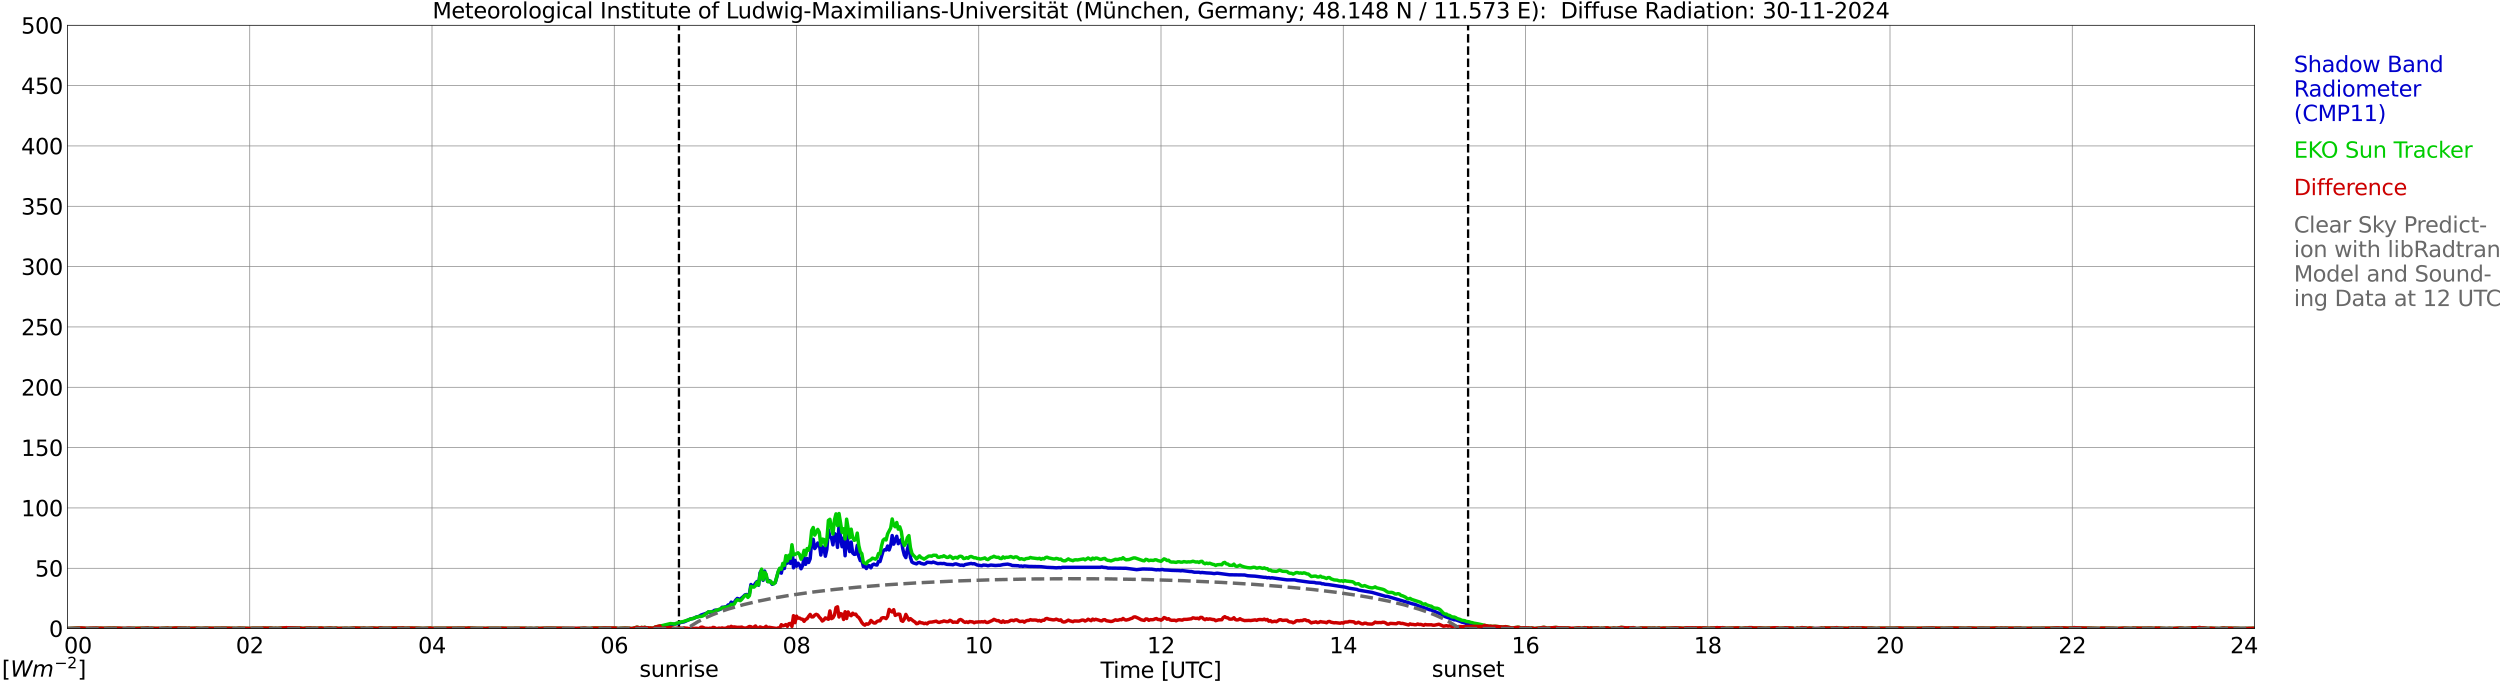 <?xml version="1.0" encoding="utf-8" standalone="no"?>
<!DOCTYPE svg PUBLIC "-//W3C//DTD SVG 1.1//EN"
  "http://www.w3.org/Graphics/SVG/1.1/DTD/svg11.dtd">
<svg xmlns:xlink="http://www.w3.org/1999/xlink" width="1085.4pt" height="296.64pt" viewBox="0 0 1085.4 296.64" xmlns="http://www.w3.org/2000/svg" version="1.1">
 <defs>
  <style type="text/css">*{stroke-linejoin: round; stroke-linecap: butt}</style>
 </defs>
 <g id="figure_1">
  <g id="patch_1">
   <path d="M 0 296.64 
L 1085.4 296.64 
L 1085.4 0 
L 0 0 
z
" style="fill: #ffffff"/>
  </g>
  <g id="axes_1">
   <g id="patch_2">
    <path d="M 29.306 272.909 
L 978.814 272.909 
L 978.814 10.976 
L 29.306 10.976 
z
" style="fill: #ffffff"/>
   </g>
   <g id="patch_3">
    <path d="M 978.814 272.909 
L 978.814 272.909 
L 978.814 10.976 
L 978.814 10.976 
z
" clip-path="url(#p1b25576e2a)" style="fill: #d3d3d3; opacity: 0.25; stroke: #d3d3d3; stroke-linejoin: miter"/>
   </g>
   <g id="matplotlib.axis_1">
    <g id="xtick_1">
     <g id="line2d_1">
      <path d="M 29.306 272.909 
L 29.306 10.976 
" clip-path="url(#p1b25576e2a)" style="fill: none; stroke: #808080; stroke-width: 0.3; stroke-linecap: square"/>
     </g>
     <g id="line2d_2"/>
     <g id="text_1">
      <!--    00 -->
      <g transform="translate(18.733 283.627) scale(0.095 -0.095)">
       <defs>
        <path id="DejaVuSans-20" transform="scale(0.016)"/>
        <path id="DejaVuSans-30" d="M 2034 4250 
Q 1547 4250 1301 3770 
Q 1056 3291 1056 2328 
Q 1056 1369 1301 889 
Q 1547 409 2034 409 
Q 2525 409 2770 889 
Q 3016 1369 3016 2328 
Q 3016 3291 2770 3770 
Q 2525 4250 2034 4250 
z
M 2034 4750 
Q 2819 4750 3233 4129 
Q 3647 3509 3647 2328 
Q 3647 1150 3233 529 
Q 2819 -91 2034 -91 
Q 1250 -91 836 529 
Q 422 1150 422 2328 
Q 422 3509 836 4129 
Q 1250 4750 2034 4750 
z
" transform="scale(0.016)"/>
       </defs>
       <use xlink:href="#DejaVuSans-20"/>
       <use xlink:href="#DejaVuSans-20" transform="translate(31.787 0)"/>
       <use xlink:href="#DejaVuSans-20" transform="translate(63.574 0)"/>
       <use xlink:href="#DejaVuSans-30" transform="translate(95.361 0)"/>
       <use xlink:href="#DejaVuSans-30" transform="translate(158.984 0)"/>
      </g>
     </g>
    </g>
    <g id="xtick_2">
     <g id="line2d_3">
      <path d="M 108.431 272.909 
L 108.431 10.976 
" clip-path="url(#p1b25576e2a)" style="fill: none; stroke: #808080; stroke-width: 0.3; stroke-linecap: square"/>
     </g>
     <g id="line2d_4"/>
     <g id="text_2">
      <!-- 02 -->
      <g transform="translate(102.387 283.627) scale(0.095 -0.095)">
       <defs>
        <path id="DejaVuSans-32" d="M 1228 531 
L 3431 531 
L 3431 0 
L 469 0 
L 469 531 
Q 828 903 1448 1529 
Q 2069 2156 2228 2338 
Q 2531 2678 2651 2914 
Q 2772 3150 2772 3378 
Q 2772 3750 2511 3984 
Q 2250 4219 1831 4219 
Q 1534 4219 1204 4116 
Q 875 4013 500 3803 
L 500 4441 
Q 881 4594 1212 4672 
Q 1544 4750 1819 4750 
Q 2544 4750 2975 4387 
Q 3406 4025 3406 3419 
Q 3406 3131 3298 2873 
Q 3191 2616 2906 2266 
Q 2828 2175 2409 1742 
Q 1991 1309 1228 531 
z
" transform="scale(0.016)"/>
       </defs>
       <use xlink:href="#DejaVuSans-30"/>
       <use xlink:href="#DejaVuSans-32" transform="translate(63.623 0)"/>
      </g>
     </g>
    </g>
    <g id="xtick_3">
     <g id="line2d_5">
      <path d="M 187.557 272.909 
L 187.557 10.976 
" clip-path="url(#p1b25576e2a)" style="fill: none; stroke: #808080; stroke-width: 0.3; stroke-linecap: square"/>
     </g>
     <g id="line2d_6"/>
     <g id="text_3">
      <!-- 04 -->
      <g transform="translate(181.513 283.627) scale(0.095 -0.095)">
       <defs>
        <path id="DejaVuSans-34" d="M 2419 4116 
L 825 1625 
L 2419 1625 
L 2419 4116 
z
M 2253 4666 
L 3047 4666 
L 3047 1625 
L 3713 1625 
L 3713 1100 
L 3047 1100 
L 3047 0 
L 2419 0 
L 2419 1100 
L 313 1100 
L 313 1709 
L 2253 4666 
z
" transform="scale(0.016)"/>
       </defs>
       <use xlink:href="#DejaVuSans-30"/>
       <use xlink:href="#DejaVuSans-34" transform="translate(63.623 0)"/>
      </g>
     </g>
    </g>
    <g id="xtick_4">
     <g id="line2d_7">
      <path d="M 266.683 272.909 
L 266.683 10.976 
" clip-path="url(#p1b25576e2a)" style="fill: none; stroke: #808080; stroke-width: 0.3; stroke-linecap: square"/>
     </g>
     <g id="line2d_8"/>
     <g id="text_4">
      <!-- 06 -->
      <g transform="translate(260.638 283.627) scale(0.095 -0.095)">
       <defs>
        <path id="DejaVuSans-36" d="M 2113 2584 
Q 1688 2584 1439 2293 
Q 1191 2003 1191 1497 
Q 1191 994 1439 701 
Q 1688 409 2113 409 
Q 2538 409 2786 701 
Q 3034 994 3034 1497 
Q 3034 2003 2786 2293 
Q 2538 2584 2113 2584 
z
M 3366 4563 
L 3366 3988 
Q 3128 4100 2886 4159 
Q 2644 4219 2406 4219 
Q 1781 4219 1451 3797 
Q 1122 3375 1075 2522 
Q 1259 2794 1537 2939 
Q 1816 3084 2150 3084 
Q 2853 3084 3261 2657 
Q 3669 2231 3669 1497 
Q 3669 778 3244 343 
Q 2819 -91 2113 -91 
Q 1303 -91 875 529 
Q 447 1150 447 2328 
Q 447 3434 972 4092 
Q 1497 4750 2381 4750 
Q 2619 4750 2861 4703 
Q 3103 4656 3366 4563 
z
" transform="scale(0.016)"/>
       </defs>
       <use xlink:href="#DejaVuSans-30"/>
       <use xlink:href="#DejaVuSans-36" transform="translate(63.623 0)"/>
      </g>
     </g>
    </g>
    <g id="xtick_5">
     <g id="line2d_9">
      <path d="M 345.808 272.909 
L 345.808 10.976 
" clip-path="url(#p1b25576e2a)" style="fill: none; stroke: #808080; stroke-width: 0.3; stroke-linecap: square"/>
     </g>
     <g id="line2d_10"/>
     <g id="text_5">
      <!-- 08 -->
      <g transform="translate(339.764 283.627) scale(0.095 -0.095)">
       <defs>
        <path id="DejaVuSans-38" d="M 2034 2216 
Q 1584 2216 1326 1975 
Q 1069 1734 1069 1313 
Q 1069 891 1326 650 
Q 1584 409 2034 409 
Q 2484 409 2743 651 
Q 3003 894 3003 1313 
Q 3003 1734 2745 1975 
Q 2488 2216 2034 2216 
z
M 1403 2484 
Q 997 2584 770 2862 
Q 544 3141 544 3541 
Q 544 4100 942 4425 
Q 1341 4750 2034 4750 
Q 2731 4750 3128 4425 
Q 3525 4100 3525 3541 
Q 3525 3141 3298 2862 
Q 3072 2584 2669 2484 
Q 3125 2378 3379 2068 
Q 3634 1759 3634 1313 
Q 3634 634 3220 271 
Q 2806 -91 2034 -91 
Q 1263 -91 848 271 
Q 434 634 434 1313 
Q 434 1759 690 2068 
Q 947 2378 1403 2484 
z
M 1172 3481 
Q 1172 3119 1398 2916 
Q 1625 2713 2034 2713 
Q 2441 2713 2670 2916 
Q 2900 3119 2900 3481 
Q 2900 3844 2670 4047 
Q 2441 4250 2034 4250 
Q 1625 4250 1398 4047 
Q 1172 3844 1172 3481 
z
" transform="scale(0.016)"/>
       </defs>
       <use xlink:href="#DejaVuSans-30"/>
       <use xlink:href="#DejaVuSans-38" transform="translate(63.623 0)"/>
      </g>
     </g>
    </g>
    <g id="xtick_6">
     <g id="line2d_11">
      <path d="M 424.934 272.909 
L 424.934 10.976 
" clip-path="url(#p1b25576e2a)" style="fill: none; stroke: #808080; stroke-width: 0.3; stroke-linecap: square"/>
     </g>
     <g id="line2d_12"/>
     <g id="text_6">
      <!-- 10 -->
      <g transform="translate(418.89 283.627) scale(0.095 -0.095)">
       <defs>
        <path id="DejaVuSans-31" d="M 794 531 
L 1825 531 
L 1825 4091 
L 703 3866 
L 703 4441 
L 1819 4666 
L 2450 4666 
L 2450 531 
L 3481 531 
L 3481 0 
L 794 0 
L 794 531 
z
" transform="scale(0.016)"/>
       </defs>
       <use xlink:href="#DejaVuSans-31"/>
       <use xlink:href="#DejaVuSans-30" transform="translate(63.623 0)"/>
      </g>
     </g>
    </g>
    <g id="xtick_7">
     <g id="line2d_13">
      <path d="M 504.06 272.909 
L 504.06 10.976 
" clip-path="url(#p1b25576e2a)" style="fill: none; stroke: #808080; stroke-width: 0.3; stroke-linecap: square"/>
     </g>
     <g id="line2d_14"/>
     <g id="text_7">
      <!-- 12 -->
      <g transform="translate(498.015 283.627) scale(0.095 -0.095)">
       <use xlink:href="#DejaVuSans-31"/>
       <use xlink:href="#DejaVuSans-32" transform="translate(63.623 0)"/>
      </g>
     </g>
    </g>
    <g id="xtick_8">
     <g id="line2d_15">
      <path d="M 583.185 272.909 
L 583.185 10.976 
" clip-path="url(#p1b25576e2a)" style="fill: none; stroke: #808080; stroke-width: 0.3; stroke-linecap: square"/>
     </g>
     <g id="line2d_16"/>
     <g id="text_8">
      <!-- 14 -->
      <g transform="translate(577.141 283.627) scale(0.095 -0.095)">
       <use xlink:href="#DejaVuSans-31"/>
       <use xlink:href="#DejaVuSans-34" transform="translate(63.623 0)"/>
      </g>
     </g>
    </g>
    <g id="xtick_9">
     <g id="line2d_17">
      <path d="M 662.311 272.909 
L 662.311 10.976 
" clip-path="url(#p1b25576e2a)" style="fill: none; stroke: #808080; stroke-width: 0.3; stroke-linecap: square"/>
     </g>
     <g id="line2d_18"/>
     <g id="text_9">
      <!-- 16 -->
      <g transform="translate(656.267 283.627) scale(0.095 -0.095)">
       <use xlink:href="#DejaVuSans-31"/>
       <use xlink:href="#DejaVuSans-36" transform="translate(63.623 0)"/>
      </g>
     </g>
    </g>
    <g id="xtick_10">
     <g id="line2d_19">
      <path d="M 741.437 272.909 
L 741.437 10.976 
" clip-path="url(#p1b25576e2a)" style="fill: none; stroke: #808080; stroke-width: 0.3; stroke-linecap: square"/>
     </g>
     <g id="line2d_20"/>
     <g id="text_10">
      <!-- 18 -->
      <g transform="translate(735.392 283.627) scale(0.095 -0.095)">
       <use xlink:href="#DejaVuSans-31"/>
       <use xlink:href="#DejaVuSans-38" transform="translate(63.623 0)"/>
      </g>
     </g>
    </g>
    <g id="xtick_11">
     <g id="line2d_21">
      <path d="M 820.562 272.909 
L 820.562 10.976 
" clip-path="url(#p1b25576e2a)" style="fill: none; stroke: #808080; stroke-width: 0.3; stroke-linecap: square"/>
     </g>
     <g id="line2d_22"/>
     <g id="text_11">
      <!-- 20 -->
      <g transform="translate(814.518 283.627) scale(0.095 -0.095)">
       <use xlink:href="#DejaVuSans-32"/>
       <use xlink:href="#DejaVuSans-30" transform="translate(63.623 0)"/>
      </g>
     </g>
    </g>
    <g id="xtick_12">
     <g id="line2d_23">
      <path d="M 899.688 272.909 
L 899.688 10.976 
" clip-path="url(#p1b25576e2a)" style="fill: none; stroke: #808080; stroke-width: 0.3; stroke-linecap: square"/>
     </g>
     <g id="line2d_24"/>
     <g id="text_12">
      <!-- 22 -->
      <g transform="translate(893.644 283.627) scale(0.095 -0.095)">
       <use xlink:href="#DejaVuSans-32"/>
       <use xlink:href="#DejaVuSans-32" transform="translate(63.623 0)"/>
      </g>
     </g>
    </g>
    <g id="xtick_13">
     <g id="line2d_25">
      <path d="M 978.814 272.909 
L 978.814 10.976 
" clip-path="url(#p1b25576e2a)" style="fill: none; stroke: #808080; stroke-width: 0.3; stroke-linecap: square"/>
     </g>
     <g id="line2d_26"/>
     <g id="text_13">
      <!-- 24    -->
      <g transform="translate(968.241 283.627) scale(0.095 -0.095)">
       <use xlink:href="#DejaVuSans-32"/>
       <use xlink:href="#DejaVuSans-34" transform="translate(63.623 0)"/>
       <use xlink:href="#DejaVuSans-20" transform="translate(127.246 0)"/>
       <use xlink:href="#DejaVuSans-20" transform="translate(159.033 0)"/>
       <use xlink:href="#DejaVuSans-20" transform="translate(190.82 0)"/>
      </g>
     </g>
    </g>
    <g id="text_14">
     <!-- Time [UTC] -->
     <g transform="translate(477.806 294.322) scale(0.095 -0.095)">
      <defs>
       <path id="DejaVuSans-54" d="M -19 4666 
L 3928 4666 
L 3928 4134 
L 2272 4134 
L 2272 0 
L 1638 0 
L 1638 4134 
L -19 4134 
L -19 4666 
z
" transform="scale(0.016)"/>
       <path id="DejaVuSans-69" d="M 603 3500 
L 1178 3500 
L 1178 0 
L 603 0 
L 603 3500 
z
M 603 4863 
L 1178 4863 
L 1178 4134 
L 603 4134 
L 603 4863 
z
" transform="scale(0.016)"/>
       <path id="DejaVuSans-6d" d="M 3328 2828 
Q 3544 3216 3844 3400 
Q 4144 3584 4550 3584 
Q 5097 3584 5394 3201 
Q 5691 2819 5691 2113 
L 5691 0 
L 5113 0 
L 5113 2094 
Q 5113 2597 4934 2840 
Q 4756 3084 4391 3084 
Q 3944 3084 3684 2787 
Q 3425 2491 3425 1978 
L 3425 0 
L 2847 0 
L 2847 2094 
Q 2847 2600 2669 2842 
Q 2491 3084 2119 3084 
Q 1678 3084 1418 2786 
Q 1159 2488 1159 1978 
L 1159 0 
L 581 0 
L 581 3500 
L 1159 3500 
L 1159 2956 
Q 1356 3278 1631 3431 
Q 1906 3584 2284 3584 
Q 2666 3584 2933 3390 
Q 3200 3197 3328 2828 
z
" transform="scale(0.016)"/>
       <path id="DejaVuSans-65" d="M 3597 1894 
L 3597 1613 
L 953 1613 
Q 991 1019 1311 708 
Q 1631 397 2203 397 
Q 2534 397 2845 478 
Q 3156 559 3463 722 
L 3463 178 
Q 3153 47 2828 -22 
Q 2503 -91 2169 -91 
Q 1331 -91 842 396 
Q 353 884 353 1716 
Q 353 2575 817 3079 
Q 1281 3584 2069 3584 
Q 2775 3584 3186 3129 
Q 3597 2675 3597 1894 
z
M 3022 2063 
Q 3016 2534 2758 2815 
Q 2500 3097 2075 3097 
Q 1594 3097 1305 2825 
Q 1016 2553 972 2059 
L 3022 2063 
z
" transform="scale(0.016)"/>
       <path id="DejaVuSans-5b" d="M 550 4863 
L 1875 4863 
L 1875 4416 
L 1125 4416 
L 1125 -397 
L 1875 -397 
L 1875 -844 
L 550 -844 
L 550 4863 
z
" transform="scale(0.016)"/>
       <path id="DejaVuSans-55" d="M 556 4666 
L 1191 4666 
L 1191 1831 
Q 1191 1081 1462 751 
Q 1734 422 2344 422 
Q 2950 422 3222 751 
Q 3494 1081 3494 1831 
L 3494 4666 
L 4128 4666 
L 4128 1753 
Q 4128 841 3676 375 
Q 3225 -91 2344 -91 
Q 1459 -91 1007 375 
Q 556 841 556 1753 
L 556 4666 
z
" transform="scale(0.016)"/>
       <path id="DejaVuSans-43" d="M 4122 4306 
L 4122 3641 
Q 3803 3938 3442 4084 
Q 3081 4231 2675 4231 
Q 1875 4231 1450 3742 
Q 1025 3253 1025 2328 
Q 1025 1406 1450 917 
Q 1875 428 2675 428 
Q 3081 428 3442 575 
Q 3803 722 4122 1019 
L 4122 359 
Q 3791 134 3420 21 
Q 3050 -91 2638 -91 
Q 1578 -91 968 557 
Q 359 1206 359 2328 
Q 359 3453 968 4101 
Q 1578 4750 2638 4750 
Q 3056 4750 3426 4639 
Q 3797 4528 4122 4306 
z
" transform="scale(0.016)"/>
       <path id="DejaVuSans-5d" d="M 1947 4863 
L 1947 -844 
L 622 -844 
L 622 -397 
L 1369 -397 
L 1369 4416 
L 622 4416 
L 622 4863 
L 1947 4863 
z
" transform="scale(0.016)"/>
      </defs>
      <use xlink:href="#DejaVuSans-54"/>
      <use xlink:href="#DejaVuSans-69" transform="translate(57.959 0)"/>
      <use xlink:href="#DejaVuSans-6d" transform="translate(85.742 0)"/>
      <use xlink:href="#DejaVuSans-65" transform="translate(183.154 0)"/>
      <use xlink:href="#DejaVuSans-20" transform="translate(244.678 0)"/>
      <use xlink:href="#DejaVuSans-5b" transform="translate(276.465 0)"/>
      <use xlink:href="#DejaVuSans-55" transform="translate(315.479 0)"/>
      <use xlink:href="#DejaVuSans-54" transform="translate(388.672 0)"/>
      <use xlink:href="#DejaVuSans-43" transform="translate(443.881 0)"/>
      <use xlink:href="#DejaVuSans-5d" transform="translate(513.705 0)"/>
     </g>
    </g>
   </g>
   <g id="matplotlib.axis_2">
    <g id="ytick_1">
     <g id="line2d_27">
      <path d="M 29.306 272.909 
L 978.814 272.909 
" clip-path="url(#p1b25576e2a)" style="fill: none; stroke: #808080; stroke-width: 0.3; stroke-linecap: square"/>
     </g>
     <g id="line2d_28"/>
     <g id="text_15">
      <!-- 0 -->
      <g transform="translate(21.261 276.518) scale(0.095 -0.095)">
       <use xlink:href="#DejaVuSans-30"/>
      </g>
     </g>
    </g>
    <g id="ytick_2">
     <g id="line2d_29">
      <path d="M 29.306 246.715 
L 978.814 246.715 
" clip-path="url(#p1b25576e2a)" style="fill: none; stroke: #808080; stroke-width: 0.3; stroke-linecap: square"/>
     </g>
     <g id="line2d_30"/>
     <g id="text_16">
      <!-- 50 -->
      <g transform="translate(15.217 250.325) scale(0.095 -0.095)">
       <defs>
        <path id="DejaVuSans-35" d="M 691 4666 
L 3169 4666 
L 3169 4134 
L 1269 4134 
L 1269 2991 
Q 1406 3038 1543 3061 
Q 1681 3084 1819 3084 
Q 2600 3084 3056 2656 
Q 3513 2228 3513 1497 
Q 3513 744 3044 326 
Q 2575 -91 1722 -91 
Q 1428 -91 1123 -41 
Q 819 9 494 109 
L 494 744 
Q 775 591 1075 516 
Q 1375 441 1709 441 
Q 2250 441 2565 725 
Q 2881 1009 2881 1497 
Q 2881 1984 2565 2268 
Q 2250 2553 1709 2553 
Q 1456 2553 1204 2497 
Q 953 2441 691 2322 
L 691 4666 
z
" transform="scale(0.016)"/>
       </defs>
       <use xlink:href="#DejaVuSans-35"/>
       <use xlink:href="#DejaVuSans-30" transform="translate(63.623 0)"/>
      </g>
     </g>
    </g>
    <g id="ytick_3">
     <g id="line2d_31">
      <path d="M 29.306 220.522 
L 978.814 220.522 
" clip-path="url(#p1b25576e2a)" style="fill: none; stroke: #808080; stroke-width: 0.3; stroke-linecap: square"/>
     </g>
     <g id="line2d_32"/>
     <g id="text_17">
      <!-- 100 -->
      <g transform="translate(9.173 224.131) scale(0.095 -0.095)">
       <use xlink:href="#DejaVuSans-31"/>
       <use xlink:href="#DejaVuSans-30" transform="translate(63.623 0)"/>
       <use xlink:href="#DejaVuSans-30" transform="translate(127.246 0)"/>
      </g>
     </g>
    </g>
    <g id="ytick_4">
     <g id="line2d_33">
      <path d="M 29.306 194.329 
L 978.814 194.329 
" clip-path="url(#p1b25576e2a)" style="fill: none; stroke: #808080; stroke-width: 0.3; stroke-linecap: square"/>
     </g>
     <g id="line2d_34"/>
     <g id="text_18">
      <!-- 150 -->
      <g transform="translate(9.173 197.938) scale(0.095 -0.095)">
       <use xlink:href="#DejaVuSans-31"/>
       <use xlink:href="#DejaVuSans-35" transform="translate(63.623 0)"/>
       <use xlink:href="#DejaVuSans-30" transform="translate(127.246 0)"/>
      </g>
     </g>
    </g>
    <g id="ytick_5">
     <g id="line2d_35">
      <path d="M 29.306 168.136 
L 978.814 168.136 
" clip-path="url(#p1b25576e2a)" style="fill: none; stroke: #808080; stroke-width: 0.3; stroke-linecap: square"/>
     </g>
     <g id="line2d_36"/>
     <g id="text_19">
      <!-- 200 -->
      <g transform="translate(9.173 171.745) scale(0.095 -0.095)">
       <use xlink:href="#DejaVuSans-32"/>
       <use xlink:href="#DejaVuSans-30" transform="translate(63.623 0)"/>
       <use xlink:href="#DejaVuSans-30" transform="translate(127.246 0)"/>
      </g>
     </g>
    </g>
    <g id="ytick_6">
     <g id="line2d_37">
      <path d="M 29.306 141.942 
L 978.814 141.942 
" clip-path="url(#p1b25576e2a)" style="fill: none; stroke: #808080; stroke-width: 0.3; stroke-linecap: square"/>
     </g>
     <g id="line2d_38"/>
     <g id="text_20">
      <!-- 250 -->
      <g transform="translate(9.173 145.551) scale(0.095 -0.095)">
       <use xlink:href="#DejaVuSans-32"/>
       <use xlink:href="#DejaVuSans-35" transform="translate(63.623 0)"/>
       <use xlink:href="#DejaVuSans-30" transform="translate(127.246 0)"/>
      </g>
     </g>
    </g>
    <g id="ytick_7">
     <g id="line2d_39">
      <path d="M 29.306 115.749 
L 978.814 115.749 
" clip-path="url(#p1b25576e2a)" style="fill: none; stroke: #808080; stroke-width: 0.3; stroke-linecap: square"/>
     </g>
     <g id="line2d_40"/>
     <g id="text_21">
      <!-- 300 -->
      <g transform="translate(9.173 119.358) scale(0.095 -0.095)">
       <defs>
        <path id="DejaVuSans-33" d="M 2597 2516 
Q 3050 2419 3304 2112 
Q 3559 1806 3559 1356 
Q 3559 666 3084 287 
Q 2609 -91 1734 -91 
Q 1441 -91 1130 -33 
Q 819 25 488 141 
L 488 750 
Q 750 597 1062 519 
Q 1375 441 1716 441 
Q 2309 441 2620 675 
Q 2931 909 2931 1356 
Q 2931 1769 2642 2001 
Q 2353 2234 1838 2234 
L 1294 2234 
L 1294 2753 
L 1863 2753 
Q 2328 2753 2575 2939 
Q 2822 3125 2822 3475 
Q 2822 3834 2567 4026 
Q 2313 4219 1838 4219 
Q 1578 4219 1281 4162 
Q 984 4106 628 3988 
L 628 4550 
Q 988 4650 1302 4700 
Q 1616 4750 1894 4750 
Q 2613 4750 3031 4423 
Q 3450 4097 3450 3541 
Q 3450 3153 3228 2886 
Q 3006 2619 2597 2516 
z
" transform="scale(0.016)"/>
       </defs>
       <use xlink:href="#DejaVuSans-33"/>
       <use xlink:href="#DejaVuSans-30" transform="translate(63.623 0)"/>
       <use xlink:href="#DejaVuSans-30" transform="translate(127.246 0)"/>
      </g>
     </g>
    </g>
    <g id="ytick_8">
     <g id="line2d_41">
      <path d="M 29.306 89.556 
L 978.814 89.556 
" clip-path="url(#p1b25576e2a)" style="fill: none; stroke: #808080; stroke-width: 0.3; stroke-linecap: square"/>
     </g>
     <g id="line2d_42"/>
     <g id="text_22">
      <!-- 350 -->
      <g transform="translate(9.173 93.165) scale(0.095 -0.095)">
       <use xlink:href="#DejaVuSans-33"/>
       <use xlink:href="#DejaVuSans-35" transform="translate(63.623 0)"/>
       <use xlink:href="#DejaVuSans-30" transform="translate(127.246 0)"/>
      </g>
     </g>
    </g>
    <g id="ytick_9">
     <g id="line2d_43">
      <path d="M 29.306 63.362 
L 978.814 63.362 
" clip-path="url(#p1b25576e2a)" style="fill: none; stroke: #808080; stroke-width: 0.3; stroke-linecap: square"/>
     </g>
     <g id="line2d_44"/>
     <g id="text_23">
      <!-- 400 -->
      <g transform="translate(9.173 66.972) scale(0.095 -0.095)">
       <use xlink:href="#DejaVuSans-34"/>
       <use xlink:href="#DejaVuSans-30" transform="translate(63.623 0)"/>
       <use xlink:href="#DejaVuSans-30" transform="translate(127.246 0)"/>
      </g>
     </g>
    </g>
    <g id="ytick_10">
     <g id="line2d_45">
      <path d="M 29.306 37.169 
L 978.814 37.169 
" clip-path="url(#p1b25576e2a)" style="fill: none; stroke: #808080; stroke-width: 0.3; stroke-linecap: square"/>
     </g>
     <g id="line2d_46"/>
     <g id="text_24">
      <!-- 450 -->
      <g transform="translate(9.173 40.778) scale(0.095 -0.095)">
       <use xlink:href="#DejaVuSans-34"/>
       <use xlink:href="#DejaVuSans-35" transform="translate(63.623 0)"/>
       <use xlink:href="#DejaVuSans-30" transform="translate(127.246 0)"/>
      </g>
     </g>
    </g>
    <g id="ytick_11">
     <g id="line2d_47">
      <path d="M 29.306 10.976 
L 978.814 10.976 
" clip-path="url(#p1b25576e2a)" style="fill: none; stroke: #808080; stroke-width: 0.3; stroke-linecap: square"/>
     </g>
     <g id="line2d_48"/>
     <g id="text_25">
      <!-- 500 -->
      <g transform="translate(9.173 14.585) scale(0.095 -0.095)">
       <use xlink:href="#DejaVuSans-35"/>
       <use xlink:href="#DejaVuSans-30" transform="translate(63.623 0)"/>
       <use xlink:href="#DejaVuSans-30" transform="translate(127.246 0)"/>
      </g>
     </g>
    </g>
   </g>
   <g id="line2d_49">
    <path d="M 294.772 272.909 
L 294.772 10.976 
" clip-path="url(#p1b25576e2a)" style="fill: none; stroke-dasharray: 3.7,1.6; stroke-dashoffset: 0; stroke: #000000"/>
   </g>
   <g id="line2d_50">
    <path d="M 637.386 272.909 
L 637.386 10.976 
" clip-path="url(#p1b25576e2a)" style="fill: none; stroke-dasharray: 3.7,1.6; stroke-dashoffset: 0; stroke: #000000"/>
   </g>
   <g id="line2d_51">
    <path d="M 29.306 272.909 
L 286.464 272.909 
L 287.124 271.809 
L 294.377 270.703 
L 295.696 270.2 
L 297.014 269.996 
L 299.652 268.786 
L 300.971 268.487 
L 301.63 268.283 
L 302.289 267.88 
L 303.608 267.581 
L 304.267 267.073 
L 306.905 266.167 
L 307.564 265.664 
L 308.224 265.868 
L 308.883 265.564 
L 309.543 265.465 
L 310.202 264.962 
L 311.521 264.857 
L 312.18 264.757 
L 312.839 264.454 
L 313.499 263.652 
L 314.158 263.652 
L 315.477 263.348 
L 316.136 262.641 
L 316.796 262.641 
L 317.455 261.431 
L 318.114 261.834 
L 318.774 261.536 
L 319.433 260.525 
L 320.093 259.823 
L 321.411 260.226 
L 322.071 259.519 
L 322.73 259.016 
L 323.39 258.309 
L 324.049 258.11 
L 324.708 258.812 
L 325.368 257.706 
L 326.027 253.777 
L 326.686 254.584 
L 327.346 254.28 
L 328.005 253.175 
L 328.665 252.468 
L 329.324 254.081 
L 329.983 248.638 
L 330.643 247.632 
L 331.302 251.965 
L 331.961 247.936 
L 333.28 252.468 
L 333.94 252.064 
L 334.599 252.771 
L 335.258 253.678 
L 335.918 253.175 
L 336.577 252.97 
L 337.896 248.334 
L 338.555 246.925 
L 339.215 248.842 
L 339.874 245.82 
L 340.533 246.826 
L 341.193 242.996 
L 341.852 244.51 
L 342.512 243.2 
L 343.171 244.61 
L 343.83 237.459 
L 344.49 246.522 
L 345.149 243.3 
L 345.808 245.82 
L 346.468 244.51 
L 347.127 245.317 
L 347.787 246.925 
L 348.446 245.615 
L 349.105 242.09 
L 349.765 245.013 
L 350.424 242.493 
L 351.083 244.206 
L 351.743 242.593 
L 352.402 235.342 
L 353.062 234.132 
L 353.721 238.161 
L 354.38 237.254 
L 355.04 235.746 
L 355.699 236.044 
L 356.359 240.984 
L 357.018 237.354 
L 357.677 237.962 
L 358.337 241.487 
L 358.996 238.465 
L 359.655 229.999 
L 360.315 233.126 
L 360.974 233.425 
L 361.634 236.547 
L 362.293 231.612 
L 362.952 232.22 
L 363.612 237.658 
L 364.271 227.987 
L 364.93 233.425 
L 365.59 237.354 
L 366.249 233.53 
L 366.909 241.283 
L 367.568 229.8 
L 368.227 236.951 
L 368.887 239.47 
L 369.546 235.342 
L 370.206 240.078 
L 370.865 240.681 
L 371.524 240.581 
L 372.184 236.752 
L 372.843 241.587 
L 373.502 243.399 
L 374.162 242.996 
L 374.821 246.019 
L 375.481 245.919 
L 376.14 246.826 
L 376.799 245.615 
L 377.459 245.615 
L 378.118 246.522 
L 378.777 245.212 
L 379.437 244.913 
L 380.096 245.212 
L 380.756 245.317 
L 381.415 243.703 
L 382.074 243.803 
L 383.393 239.271 
L 384.053 238.664 
L 384.712 238.768 
L 385.371 237.055 
L 386.031 238.768 
L 386.69 236.851 
L 387.349 232.519 
L 388.009 236.249 
L 389.328 232.823 
L 389.987 236.044 
L 390.646 234.939 
L 391.306 234.232 
L 391.965 238.365 
L 392.624 240.984 
L 393.284 242.09 
L 393.943 238.465 
L 394.603 236.249 
L 395.262 241.99 
L 395.921 244.007 
L 396.581 244.405 
L 397.899 244.809 
L 398.559 244.306 
L 399.218 244.206 
L 399.878 244.61 
L 401.196 244.913 
L 401.856 244.709 
L 402.515 244.107 
L 403.834 244.206 
L 404.493 244.306 
L 405.153 244.007 
L 407.131 244.709 
L 408.45 244.61 
L 409.109 244.709 
L 409.768 244.61 
L 411.087 245.013 
L 413.065 245.112 
L 413.725 245.212 
L 414.384 244.913 
L 415.043 244.809 
L 417.022 245.416 
L 417.681 245.317 
L 418.34 245.516 
L 419 245.112 
L 421.637 244.61 
L 422.297 244.809 
L 422.956 244.709 
L 424.275 245.317 
L 426.253 245.615 
L 426.912 245.317 
L 428.231 245.416 
L 428.89 245.615 
L 430.209 245.317 
L 432.187 245.516 
L 433.506 245.416 
L 434.165 245.416 
L 435.484 245.112 
L 437.462 244.913 
L 438.781 245.212 
L 439.44 245.516 
L 442.078 245.615 
L 442.737 245.82 
L 443.397 245.715 
L 444.056 245.919 
L 444.716 245.715 
L 446.694 245.919 
L 451.969 246.019 
L 454.606 246.323 
L 457.244 246.422 
L 458.563 246.522 
L 459.881 246.422 
L 460.541 246.522 
L 461.2 246.323 
L 477.685 246.323 
L 478.344 246.118 
L 479.003 246.323 
L 480.322 246.422 
L 480.981 246.626 
L 488.894 246.726 
L 493.51 247.328 
L 496.147 247.025 
L 500.103 247.129 
L 502.082 247.428 
L 502.741 247.328 
L 503.4 247.428 
L 504.719 247.229 
L 505.379 247.428 
L 507.357 247.533 
L 508.675 247.632 
L 511.972 247.732 
L 512.632 247.831 
L 513.291 247.732 
L 516.588 248.135 
L 517.247 248.135 
L 518.566 248.439 
L 520.544 248.439 
L 521.204 248.638 
L 521.863 248.539 
L 523.841 248.738 
L 525.819 248.842 
L 527.138 249.041 
L 528.457 248.842 
L 533.732 249.544 
L 540.326 249.644 
L 541.644 249.948 
L 542.963 250.047 
L 544.941 250.152 
L 548.898 250.655 
L 549.557 250.655 
L 550.216 250.854 
L 550.876 250.754 
L 551.535 250.954 
L 552.195 250.854 
L 558.788 251.76 
L 562.085 251.76 
L 563.404 252.064 
L 568.679 252.771 
L 570.657 252.871 
L 571.317 253.07 
L 573.295 253.175 
L 573.954 253.473 
L 574.613 253.473 
L 575.273 253.678 
L 576.592 253.777 
L 583.845 254.883 
L 585.823 255.391 
L 589.12 255.894 
L 589.779 256.192 
L 595.714 257.203 
L 601.648 258.916 
L 602.307 258.916 
L 613.517 262.238 
L 614.176 262.342 
L 616.154 263.144 
L 619.451 264.255 
L 620.77 264.757 
L 621.429 264.857 
L 624.726 266.271 
L 625.386 266.47 
L 627.364 267.681 
L 629.342 268.383 
L 630.001 268.686 
L 630.661 268.786 
L 631.32 269.09 
L 631.98 269.09 
L 633.958 269.797 
L 634.617 270.096 
L 635.936 270.399 
L 636.595 270.703 
L 637.914 271.002 
L 639.892 271.51 
L 643.848 272.212 
L 644.508 272.909 
L 978.154 272.909 
L 978.154 272.909 
" clip-path="url(#p1b25576e2a)" style="fill: none; stroke: #0000cc; stroke-width: 1.5; stroke-linecap: square"/>
   </g>
   <g id="line2d_52">
    <path d="M 28.646 272.933 
L 33.921 272.658 
L 36.559 272.735 
L 37.218 272.837 
L 42.493 272.729 
L 45.79 272.782 
L 47.768 272.677 
L 48.428 272.739 
L 49.087 272.652 
L 53.703 272.859 
L 57 272.788 
L 62.934 272.73 
L 64.253 272.616 
L 64.912 272.805 
L 65.572 272.724 
L 67.55 272.829 
L 68.869 272.816 
L 69.528 272.934 
L 70.187 272.781 
L 72.825 272.651 
L 73.484 272.776 
L 74.803 272.749 
L 76.122 272.638 
L 79.419 272.709 
L 80.737 272.709 
L 81.397 272.809 
L 82.056 272.696 
L 82.716 272.793 
L 85.353 272.714 
L 87.331 272.818 
L 89.309 272.698 
L 91.947 272.768 
L 95.244 272.727 
L 97.881 272.706 
L 101.838 272.798 
L 102.497 272.824 
L 103.816 272.703 
L 105.794 272.755 
L 108.431 272.835 
L 109.75 272.731 
L 113.707 272.725 
L 114.366 272.656 
L 115.685 272.701 
L 117.663 272.685 
L 118.982 272.834 
L 119.641 272.749 
L 120.3 272.829 
L 124.257 272.513 
L 129.532 272.67 
L 130.191 272.651 
L 131.51 272.828 
L 132.829 272.701 
L 134.807 272.648 
L 135.466 272.728 
L 136.785 272.7 
L 137.444 272.773 
L 139.422 272.654 
L 140.741 272.8 
L 143.379 272.633 
L 144.697 272.776 
L 146.016 272.687 
L 146.676 272.829 
L 150.632 272.756 
L 151.291 272.843 
L 153.929 272.636 
L 157.226 272.756 
L 157.885 272.68 
L 159.204 272.817 
L 161.841 272.663 
L 163.819 272.8 
L 165.138 272.599 
L 166.457 272.731 
L 167.776 272.736 
L 174.37 272.636 
L 175.029 272.582 
L 175.688 272.758 
L 178.326 272.665 
L 179.645 272.706 
L 181.623 272.725 
L 183.601 272.843 
L 185.579 272.74 
L 186.898 272.665 
L 187.557 272.787 
L 200.745 272.708 
L 202.723 272.73 
L 203.382 272.651 
L 207.339 272.802 
L 209.976 272.78 
L 210.635 272.843 
L 211.954 272.759 
L 217.229 272.781 
L 217.889 272.718 
L 219.207 272.775 
L 222.504 272.803 
L 223.823 272.756 
L 228.439 272.779 
L 229.098 272.855 
L 230.417 272.78 
L 231.736 272.882 
L 233.054 272.755 
L 234.373 272.831 
L 236.351 272.726 
L 238.989 272.71 
L 249.539 272.877 
L 250.198 272.951 
L 251.517 272.819 
L 254.155 272.748 
L 254.814 272.863 
L 256.792 272.768 
L 258.111 272.656 
L 264.705 272.683 
L 265.364 272.732 
L 266.683 272.665 
L 267.342 272.67 
L 268.661 272.954 
L 269.32 272.772 
L 271.298 272.714 
L 273.277 272.773 
L 273.936 272.898 
L 274.595 272.861 
L 276.573 272.297 
L 277.892 272.64 
L 278.552 272.394 
L 279.211 272.564 
L 279.87 272.361 
L 280.53 272.524 
L 281.189 272.529 
L 281.849 272.679 
L 282.508 272.655 
L 283.167 272.743 
L 283.827 272.627 
L 284.486 272.234 
L 288.442 271.389 
L 291.08 270.719 
L 293.058 270.966 
L 293.717 270.539 
L 294.377 270.437 
L 295.696 270.009 
L 296.355 269.941 
L 297.674 269.499 
L 298.992 269.101 
L 299.652 268.786 
L 300.971 268.56 
L 301.63 268.163 
L 302.949 267.824 
L 303.608 267.591 
L 304.267 267.659 
L 304.927 267.499 
L 305.586 267.166 
L 307.564 265.668 
L 308.883 265.614 
L 309.543 265.977 
L 310.861 264.932 
L 311.521 264.902 
L 312.18 264.541 
L 312.839 264.353 
L 313.499 263.954 
L 314.818 263.586 
L 315.477 263.62 
L 316.136 263.317 
L 316.796 263.173 
L 317.455 262.402 
L 318.114 262.467 
L 318.774 262.273 
L 319.433 261.099 
L 320.093 260.349 
L 321.411 260.793 
L 322.071 260.181 
L 322.73 259.304 
L 323.39 258.622 
L 324.049 258.339 
L 324.708 259.375 
L 325.368 258.63 
L 326.027 254.595 
L 326.686 254.823 
L 327.346 254.904 
L 328.005 254.31 
L 328.665 252.765 
L 329.324 253.949 
L 329.983 249.357 
L 330.643 247.095 
L 331.302 251.692 
L 331.961 248.445 
L 332.621 249.248 
L 333.28 252.474 
L 333.94 252.619 
L 334.599 252.312 
L 335.258 253.376 
L 335.918 253.518 
L 336.577 252.826 
L 337.896 248.01 
L 338.555 246.687 
L 339.215 247.153 
L 339.874 244.609 
L 340.533 245.465 
L 341.193 241.256 
L 341.852 243.538 
L 342.512 241.074 
L 343.171 242.374 
L 343.83 236.513 
L 344.49 240.918 
L 345.149 240.734 
L 346.468 239.997 
L 347.127 240.721 
L 347.787 242.784 
L 348.446 241.558 
L 349.105 238.94 
L 349.765 241.03 
L 350.424 238.193 
L 351.083 238.877 
L 351.743 236.447 
L 352.402 230.282 
L 353.062 229.021 
L 353.721 232.313 
L 355.04 229.846 
L 355.699 231.087 
L 356.359 236.702 
L 357.018 234.065 
L 357.677 234.211 
L 358.337 236.84 
L 358.996 234.143 
L 359.655 225.953 
L 360.315 225.467 
L 360.974 229.094 
L 361.634 231.849 
L 362.293 225.71 
L 362.952 223.103 
L 363.612 228.201 
L 364.271 222.956 
L 365.59 231.088 
L 366.249 229.562 
L 366.909 233.97 
L 367.568 225.403 
L 368.887 233.485 
L 369.546 229.744 
L 370.206 233.402 
L 370.865 234.572 
L 371.524 234.303 
L 372.184 231.457 
L 372.843 236.779 
L 373.502 239.579 
L 374.162 240.367 
L 374.821 244.138 
L 376.14 244.753 
L 376.799 243.721 
L 378.118 242.993 
L 378.777 242.325 
L 380.096 242.765 
L 380.756 242.213 
L 381.415 240.345 
L 382.074 240.433 
L 382.734 236.981 
L 383.393 234.536 
L 384.053 233.983 
L 384.712 234.434 
L 385.371 231.768 
L 386.69 229.258 
L 387.349 225.319 
L 388.009 228.041 
L 388.668 228.705 
L 389.328 226.848 
L 389.987 229.734 
L 390.646 228.733 
L 391.306 230.743 
L 391.965 235.213 
L 392.624 236.821 
L 393.284 235.935 
L 393.943 233.429 
L 394.603 232.545 
L 395.262 237.666 
L 395.921 240.258 
L 396.581 241.14 
L 397.24 241.743 
L 397.899 242.685 
L 399.218 241.342 
L 399.878 242.076 
L 400.537 242.35 
L 401.196 242.753 
L 403.175 241.441 
L 403.834 241.389 
L 404.493 241.488 
L 405.153 241.071 
L 406.471 241.095 
L 407.131 241.89 
L 407.79 241.956 
L 408.45 241.688 
L 409.109 241.697 
L 409.768 241.29 
L 411.087 242.029 
L 411.746 241.963 
L 412.406 241.428 
L 413.065 241.836 
L 413.725 242.496 
L 414.384 242.078 
L 415.043 241.995 
L 415.703 242.298 
L 416.362 241.617 
L 417.022 241.472 
L 417.681 241.691 
L 418.34 242.495 
L 419 242.418 
L 419.659 242.09 
L 420.318 242.376 
L 420.978 241.746 
L 421.637 241.577 
L 422.956 242.183 
L 423.615 242.173 
L 424.275 242.491 
L 424.934 242.476 
L 425.593 242.738 
L 426.912 242.45 
L 427.572 242.209 
L 428.231 242.749 
L 428.89 242.951 
L 430.209 242.039 
L 430.869 241.876 
L 431.528 241.509 
L 432.187 241.835 
L 432.847 241.991 
L 433.506 241.948 
L 434.165 242.443 
L 434.825 242.501 
L 435.484 241.77 
L 436.144 242.265 
L 436.803 241.939 
L 437.462 241.991 
L 438.122 241.869 
L 438.781 241.628 
L 440.1 242.125 
L 440.759 241.778 
L 441.419 241.801 
L 442.078 242.216 
L 442.737 242.771 
L 443.397 242.543 
L 444.716 242.931 
L 445.375 242.535 
L 446.694 242.371 
L 447.353 242.033 
L 448.012 242.221 
L 450.65 242.558 
L 451.309 242.373 
L 451.969 242.823 
L 452.628 242.475 
L 453.287 242.624 
L 453.947 242.066 
L 454.606 241.908 
L 455.266 242.214 
L 457.244 242.647 
L 457.903 242.684 
L 458.563 242.419 
L 459.222 242.56 
L 459.881 242.844 
L 460.541 242.725 
L 461.2 243.299 
L 461.859 243.481 
L 462.519 243.468 
L 463.838 242.651 
L 464.497 243.046 
L 465.816 243.427 
L 466.475 243.1 
L 467.134 243.035 
L 467.794 243.116 
L 470.431 242.645 
L 471.091 243.047 
L 472.409 242.252 
L 473.728 242.991 
L 474.388 242.31 
L 475.047 242.693 
L 475.706 242.28 
L 476.366 242.334 
L 477.685 242.877 
L 478.344 242.777 
L 479.003 242.521 
L 479.663 242.446 
L 480.322 242.997 
L 480.981 243.294 
L 481.641 243.323 
L 482.3 243.543 
L 483.619 243.068 
L 484.278 242.812 
L 484.938 242.912 
L 485.597 242.84 
L 486.256 242.591 
L 486.916 242.686 
L 487.575 242.124 
L 488.235 242.717 
L 488.894 243.038 
L 490.213 242.915 
L 492.191 242.217 
L 492.85 242.232 
L 496.147 243.388 
L 496.807 243.483 
L 497.466 242.839 
L 498.125 243 
L 498.785 243.432 
L 499.444 243.227 
L 500.763 243.325 
L 501.422 243.028 
L 502.082 243.081 
L 502.741 243.386 
L 504.06 243.692 
L 505.379 242.642 
L 506.038 242.87 
L 506.697 243.361 
L 507.357 243.231 
L 508.016 243.869 
L 508.675 244.044 
L 509.335 243.999 
L 510.654 244.168 
L 511.313 243.918 
L 511.972 243.895 
L 512.632 244.071 
L 513.291 244.065 
L 513.95 243.828 
L 515.269 244.03 
L 515.929 243.918 
L 516.588 243.98 
L 517.247 243.878 
L 517.907 243.663 
L 519.226 244.031 
L 519.885 243.918 
L 520.544 244.219 
L 521.204 243.771 
L 521.863 243.712 
L 522.522 244.43 
L 523.182 244.765 
L 523.841 244.467 
L 524.501 244.708 
L 525.16 244.513 
L 526.479 244.999 
L 527.138 245.128 
L 527.797 245.511 
L 528.457 245.187 
L 529.776 245.097 
L 530.435 245.209 
L 531.094 244.368 
L 531.754 244.168 
L 532.413 244.81 
L 533.073 244.875 
L 533.732 245.41 
L 535.051 245.469 
L 535.71 244.928 
L 536.369 245.741 
L 537.029 245.902 
L 537.688 245.698 
L 538.348 245.361 
L 539.007 245.749 
L 540.326 246.17 
L 541.644 246.447 
L 542.963 246.561 
L 544.282 246.266 
L 544.941 246.365 
L 545.601 246.686 
L 546.919 246.402 
L 548.238 246.805 
L 548.898 246.538 
L 549.557 246.906 
L 550.216 246.893 
L 550.876 247.558 
L 551.535 247.482 
L 552.195 247.909 
L 554.173 248.063 
L 554.832 247.842 
L 555.491 247.5 
L 556.81 248.021 
L 558.788 248.116 
L 559.448 248.697 
L 560.107 248.866 
L 560.766 248.9 
L 561.426 249.245 
L 562.745 248.598 
L 563.404 248.611 
L 564.063 248.824 
L 564.723 248.745 
L 565.382 248.932 
L 566.042 248.687 
L 566.701 248.841 
L 567.36 249.153 
L 568.02 249.228 
L 569.338 250.313 
L 570.657 250.122 
L 571.317 250.127 
L 571.976 250.494 
L 572.635 250.482 
L 573.295 250.137 
L 573.954 250.59 
L 574.613 250.615 
L 575.932 251.155 
L 576.592 250.757 
L 577.251 250.778 
L 577.91 251.319 
L 579.229 251.777 
L 580.548 251.881 
L 581.207 252.128 
L 581.867 252.25 
L 582.526 252.128 
L 583.185 252.401 
L 583.845 252.073 
L 584.504 252.277 
L 587.142 252.563 
L 587.801 252.869 
L 588.46 253.546 
L 589.779 253.421 
L 591.098 254.379 
L 591.757 254.478 
L 592.417 254.234 
L 594.395 255.024 
L 595.714 255.252 
L 596.373 255.105 
L 597.032 254.791 
L 597.692 255.212 
L 600.329 255.846 
L 600.989 256.094 
L 602.307 256.979 
L 602.967 257.183 
L 604.286 257.201 
L 604.945 257.426 
L 605.604 257.849 
L 606.264 257.924 
L 606.923 257.73 
L 607.582 257.923 
L 608.242 258.512 
L 608.901 258.662 
L 610.22 259.269 
L 610.879 259.858 
L 611.539 260.054 
L 612.198 259.796 
L 612.858 260.225 
L 616.814 261.52 
L 617.473 262.074 
L 618.133 262.321 
L 618.792 262.162 
L 619.451 262.61 
L 620.77 263.075 
L 621.429 263.193 
L 622.089 263.679 
L 622.748 263.998 
L 624.067 264.108 
L 624.726 264.373 
L 625.386 264.833 
L 626.705 266.246 
L 627.364 266.572 
L 628.023 266.612 
L 628.683 267.107 
L 629.342 267.193 
L 630.001 267.636 
L 630.661 267.895 
L 631.32 267.883 
L 631.98 268.131 
L 632.639 268.549 
L 633.958 268.956 
L 634.617 269.299 
L 635.936 269.474 
L 636.595 269.789 
L 637.914 269.982 
L 638.573 270.235 
L 639.233 270.333 
L 639.892 270.547 
L 641.87 270.883 
L 645.167 271.637 
L 646.486 271.9 
L 647.145 271.853 
L 647.805 271.982 
L 649.123 271.912 
L 652.42 272.241 
L 653.739 272.07 
L 656.377 272.66 
L 659.014 272.332 
L 659.674 272.411 
L 660.333 272.648 
L 662.311 272.52 
L 662.97 272.621 
L 663.63 272.576 
L 664.289 272.752 
L 664.949 272.619 
L 666.267 272.908 
L 668.905 272.575 
L 670.224 272.368 
L 670.883 272.482 
L 671.542 272.731 
L 675.499 272.416 
L 676.817 272.56 
L 680.114 272.611 
L 680.774 272.591 
L 682.752 273.085 
L 683.411 272.805 
L 685.389 272.537 
L 686.708 272.798 
L 688.027 272.502 
L 688.686 272.629 
L 689.346 272.585 
L 690.005 272.811 
L 690.664 272.597 
L 691.324 272.683 
L 693.302 272.624 
L 693.961 272.647 
L 694.621 272.88 
L 695.28 272.743 
L 695.939 272.769 
L 697.258 272.593 
L 697.918 272.561 
L 698.577 272.799 
L 699.896 272.804 
L 700.555 272.642 
L 701.874 272.799 
L 703.852 272.392 
L 705.83 272.567 
L 706.49 272.652 
L 707.149 272.528 
L 707.808 272.63 
L 709.127 272.499 
L 710.446 272.946 
L 711.765 272.813 
L 712.424 272.65 
L 717.04 272.729 
L 718.358 272.685 
L 719.018 272.84 
L 720.337 272.642 
L 720.996 272.803 
L 722.315 272.689 
L 724.293 272.748 
L 727.59 272.564 
L 730.887 272.784 
L 732.205 272.525 
L 734.184 272.597 
L 734.843 272.534 
L 735.502 272.639 
L 736.162 272.535 
L 736.821 272.645 
L 738.14 272.589 
L 738.799 272.688 
L 739.459 272.563 
L 742.096 272.769 
L 742.756 272.661 
L 744.074 272.639 
L 745.393 272.51 
L 747.371 272.559 
L 748.031 272.508 
L 749.349 272.77 
L 754.624 272.596 
L 755.943 272.846 
L 757.921 272.614 
L 758.581 272.699 
L 759.24 272.516 
L 760.559 272.498 
L 761.218 272.657 
L 763.196 272.662 
L 763.856 272.599 
L 765.174 272.699 
L 766.493 272.758 
L 767.812 272.694 
L 769.131 272.662 
L 770.449 272.524 
L 771.768 272.567 
L 772.428 272.769 
L 774.406 272.689 
L 775.065 272.536 
L 776.384 272.6 
L 778.362 272.698 
L 779.021 272.908 
L 779.681 272.879 
L 780.34 272.654 
L 781 272.816 
L 782.318 272.488 
L 784.296 272.676 
L 784.956 272.818 
L 785.615 272.609 
L 786.934 272.763 
L 788.253 272.994 
L 789.572 272.984 
L 790.89 272.633 
L 791.55 272.772 
L 792.209 272.627 
L 794.847 272.667 
L 796.165 272.639 
L 797.484 272.497 
L 798.143 272.688 
L 800.122 272.728 
L 801.44 272.772 
L 802.1 272.798 
L 802.759 272.682 
L 803.419 272.753 
L 804.078 272.577 
L 804.737 272.6 
L 805.397 272.789 
L 806.056 272.619 
L 807.375 272.663 
L 808.694 272.583 
L 810.012 272.718 
L 812.65 272.686 
L 814.628 272.849 
L 815.947 272.742 
L 819.244 272.751 
L 820.562 272.741 
L 822.541 272.724 
L 824.519 272.635 
L 825.837 272.724 
L 829.794 272.722 
L 831.772 272.767 
L 833.75 272.76 
L 839.025 272.616 
L 840.344 272.716 
L 844.3 272.761 
L 848.256 272.651 
L 850.235 272.691 
L 853.531 272.768 
L 854.85 272.638 
L 858.147 272.776 
L 859.466 272.7 
L 864.082 272.749 
L 866.719 272.645 
L 868.038 272.783 
L 868.697 272.652 
L 870.016 272.731 
L 870.675 272.675 
L 871.994 272.738 
L 873.313 272.746 
L 877.269 272.687 
L 877.929 272.804 
L 887.819 272.74 
L 890.457 272.73 
L 892.435 272.611 
L 893.754 272.576 
L 894.413 272.718 
L 895.732 272.59 
L 897.71 272.72 
L 899.029 272.651 
L 899.688 272.684 
L 900.347 272.496 
L 904.304 272.658 
L 907.601 272.733 
L 911.557 272.849 
L 912.216 272.695 
L 917.491 272.769 
L 919.469 272.858 
L 922.107 272.685 
L 925.404 272.838 
L 926.063 272.686 
L 930.02 272.745 
L 933.976 272.705 
L 935.295 272.825 
L 935.954 272.658 
L 936.613 272.718 
L 937.273 272.664 
L 938.592 272.784 
L 939.91 272.841 
L 940.57 272.896 
L 941.888 272.793 
L 943.207 272.863 
L 946.504 272.667 
L 947.823 272.75 
L 948.482 272.863 
L 951.12 272.697 
L 951.779 272.571 
L 953.757 272.579 
L 955.076 272.446 
L 955.735 272.609 
L 956.395 272.561 
L 958.373 272.806 
L 959.032 272.833 
L 959.692 272.719 
L 961.67 272.821 
L 963.648 272.895 
L 964.967 272.667 
L 965.626 272.646 
L 966.285 272.748 
L 967.604 272.729 
L 971.561 272.79 
L 972.879 272.87 
L 978.154 272.772 
L 978.154 272.772 
" clip-path="url(#p1b25576e2a)" style="fill: none; stroke: #00cc00; stroke-width: 1.5; stroke-linecap: square"/>
   </g>
   <g id="line2d_53">
    <path d="M 29.306 272.888 
L 35.24 272.616 
L 37.878 272.814 
L 39.197 272.713 
L 41.834 272.658 
L 43.153 272.759 
L 43.812 272.7 
L 45.131 272.779 
L 47.109 272.703 
L 49.747 272.691 
L 51.725 272.716 
L 54.362 272.825 
L 55.681 272.662 
L 58.978 272.83 
L 62.275 272.73 
L 63.594 272.663 
L 64.253 272.616 
L 64.912 272.805 
L 65.572 272.724 
L 67.55 272.829 
L 71.506 272.752 
L 72.825 272.651 
L 73.484 272.776 
L 74.803 272.749 
L 76.122 272.638 
L 79.419 272.709 
L 80.737 272.709 
L 81.397 272.809 
L 82.056 272.696 
L 82.716 272.793 
L 85.353 272.714 
L 87.331 272.818 
L 89.309 272.698 
L 91.947 272.768 
L 95.244 272.727 
L 97.881 272.706 
L 101.838 272.798 
L 102.497 272.824 
L 103.816 272.703 
L 105.794 272.755 
L 108.431 272.835 
L 109.75 272.731 
L 113.707 272.725 
L 114.366 272.656 
L 115.685 272.701 
L 117.663 272.685 
L 118.982 272.834 
L 119.641 272.749 
L 120.3 272.829 
L 124.257 272.513 
L 129.532 272.67 
L 130.191 272.651 
L 131.51 272.828 
L 132.829 272.701 
L 134.807 272.648 
L 135.466 272.728 
L 136.785 272.7 
L 137.444 272.773 
L 139.422 272.654 
L 140.741 272.8 
L 143.379 272.633 
L 144.697 272.776 
L 146.016 272.687 
L 146.676 272.829 
L 150.632 272.756 
L 151.291 272.843 
L 153.929 272.636 
L 157.226 272.756 
L 157.885 272.68 
L 159.204 272.817 
L 161.841 272.663 
L 163.819 272.8 
L 165.138 272.599 
L 166.457 272.731 
L 167.776 272.736 
L 174.37 272.636 
L 175.029 272.582 
L 175.688 272.758 
L 178.326 272.665 
L 179.645 272.706 
L 181.623 272.725 
L 183.601 272.843 
L 185.579 272.74 
L 186.898 272.665 
L 187.557 272.787 
L 200.745 272.708 
L 202.723 272.73 
L 203.382 272.651 
L 207.339 272.802 
L 209.976 272.78 
L 210.635 272.843 
L 211.954 272.759 
L 217.229 272.781 
L 217.889 272.718 
L 219.207 272.775 
L 222.504 272.803 
L 223.823 272.756 
L 228.439 272.779 
L 229.098 272.855 
L 230.417 272.78 
L 231.736 272.882 
L 233.054 272.755 
L 234.373 272.831 
L 236.351 272.726 
L 238.989 272.71 
L 252.176 272.802 
L 253.495 272.663 
L 256.133 272.894 
L 257.451 272.674 
L 259.43 272.7 
L 260.748 272.721 
L 262.067 272.626 
L 267.342 272.67 
L 268.002 272.868 
L 269.98 272.785 
L 271.298 272.714 
L 273.277 272.773 
L 273.936 272.898 
L 274.595 272.861 
L 276.573 272.297 
L 277.892 272.64 
L 278.552 272.394 
L 279.211 272.564 
L 279.87 272.361 
L 280.53 272.524 
L 281.189 272.529 
L 281.849 272.679 
L 282.508 272.655 
L 283.167 272.743 
L 283.827 272.627 
L 284.486 272.234 
L 286.464 271.747 
L 287.124 272.851 
L 288.442 272.688 
L 291.08 272.422 
L 292.399 272.654 
L 293.058 272.846 
L 294.377 272.643 
L 296.355 272.754 
L 297.014 272.582 
L 297.674 272.715 
L 298.333 272.73 
L 298.992 272.897 
L 300.971 272.836 
L 302.289 272.77 
L 303.608 272.899 
L 304.267 272.323 
L 304.927 272.283 
L 306.246 272.819 
L 306.905 272.786 
L 307.564 272.904 
L 308.224 272.711 
L 308.883 272.859 
L 309.543 272.397 
L 310.202 272.487 
L 310.861 272.879 
L 311.521 272.864 
L 312.18 272.692 
L 312.839 272.808 
L 313.499 272.607 
L 314.158 272.792 
L 314.818 272.77 
L 315.477 272.637 
L 316.136 272.233 
L 316.796 272.377 
L 317.455 271.938 
L 318.114 272.277 
L 318.774 272.172 
L 320.093 272.383 
L 321.411 272.342 
L 322.071 272.246 
L 322.73 272.621 
L 324.049 272.679 
L 325.368 271.985 
L 326.027 272.091 
L 326.686 272.67 
L 328.005 271.774 
L 328.665 272.611 
L 329.324 272.777 
L 329.983 272.19 
L 331.302 272.636 
L 331.961 272.4 
L 332.621 271.906 
L 333.28 272.903 
L 333.94 272.353 
L 337.236 272.859 
L 337.896 272.585 
L 338.555 272.67 
L 339.215 271.22 
L 339.874 271.698 
L 340.533 271.548 
L 341.193 271.169 
L 341.852 271.937 
L 342.512 270.782 
L 343.171 270.673 
L 343.83 271.964 
L 344.49 267.305 
L 345.149 270.343 
L 345.808 267.492 
L 346.468 268.396 
L 347.127 268.313 
L 347.787 268.768 
L 348.446 268.851 
L 349.105 269.759 
L 349.765 268.926 
L 350.424 268.608 
L 351.083 267.58 
L 351.743 266.763 
L 352.402 267.849 
L 353.062 267.798 
L 353.721 267.061 
L 354.38 266.713 
L 355.04 267.009 
L 355.699 267.951 
L 356.359 268.627 
L 357.018 269.62 
L 357.677 269.158 
L 358.337 268.261 
L 359.655 268.863 
L 360.315 265.249 
L 360.974 268.577 
L 361.634 268.211 
L 362.293 267.006 
L 362.952 263.791 
L 363.612 263.452 
L 364.271 267.878 
L 364.93 266.399 
L 365.59 266.643 
L 366.249 268.941 
L 366.909 265.596 
L 367.568 268.512 
L 368.227 265.683 
L 368.887 266.924 
L 369.546 267.311 
L 370.206 266.232 
L 370.865 266.801 
L 371.524 266.631 
L 372.184 267.614 
L 372.843 268.101 
L 373.502 269.088 
L 374.162 270.279 
L 374.821 271.028 
L 375.481 271.419 
L 376.14 270.836 
L 376.799 271.014 
L 377.459 270.594 
L 378.118 269.38 
L 378.777 270.021 
L 379.437 270.49 
L 380.096 270.462 
L 380.756 269.805 
L 381.415 269.551 
L 382.074 269.539 
L 382.734 268.403 
L 383.393 268.174 
L 384.053 268.228 
L 384.712 268.575 
L 385.371 267.622 
L 386.031 264.595 
L 386.69 265.315 
L 387.349 265.709 
L 388.009 264.702 
L 388.668 267.178 
L 389.987 266.599 
L 390.646 266.703 
L 391.306 269.42 
L 391.965 269.757 
L 392.624 268.746 
L 393.284 266.754 
L 394.603 269.205 
L 395.262 268.585 
L 396.581 269.644 
L 397.24 270.042 
L 397.899 270.785 
L 398.559 270.677 
L 399.218 270.045 
L 399.878 270.376 
L 400.537 270.45 
L 401.196 270.748 
L 401.856 270.554 
L 402.515 270.84 
L 403.175 270.243 
L 403.834 270.091 
L 404.493 270.091 
L 406.471 269.698 
L 407.131 270.09 
L 407.79 270.256 
L 408.45 269.987 
L 409.109 269.897 
L 409.768 269.59 
L 411.087 269.925 
L 411.746 269.859 
L 412.406 269.324 
L 413.065 269.632 
L 413.725 270.192 
L 414.384 270.073 
L 415.703 270.194 
L 416.362 269.209 
L 417.022 268.964 
L 417.681 269.283 
L 418.34 269.888 
L 419 270.215 
L 419.659 269.986 
L 420.318 270.271 
L 420.978 269.846 
L 422.297 270.004 
L 422.956 270.383 
L 423.615 270.069 
L 424.275 270.083 
L 424.934 269.968 
L 425.593 270.031 
L 426.253 269.919 
L 426.912 270.042 
L 427.572 269.801 
L 428.231 270.241 
L 428.89 270.244 
L 430.869 269.369 
L 431.528 268.902 
L 432.847 269.484 
L 433.506 269.441 
L 434.165 269.936 
L 434.825 270.198 
L 435.484 269.566 
L 436.144 270.16 
L 436.803 269.934 
L 437.462 269.986 
L 438.122 269.765 
L 438.781 269.325 
L 439.44 269.303 
L 440.1 269.518 
L 440.759 269.171 
L 441.419 269.095 
L 442.737 269.86 
L 444.056 269.686 
L 444.716 270.125 
L 445.375 269.624 
L 446.034 269.393 
L 446.694 269.36 
L 447.353 269.023 
L 448.012 269.211 
L 449.331 269.189 
L 449.991 269.256 
L 450.65 269.548 
L 451.309 269.362 
L 451.969 269.713 
L 452.628 269.265 
L 453.287 269.31 
L 453.947 268.652 
L 454.606 268.494 
L 455.266 268.8 
L 457.244 269.134 
L 457.903 269.071 
L 458.563 268.806 
L 459.881 269.33 
L 460.541 269.112 
L 461.2 269.885 
L 461.859 270.067 
L 462.519 269.955 
L 463.838 269.237 
L 464.497 269.533 
L 465.816 269.914 
L 466.475 269.587 
L 468.453 269.666 
L 469.772 269.206 
L 470.431 269.232 
L 471.091 269.633 
L 471.75 269.344 
L 472.409 268.838 
L 473.728 269.477 
L 474.388 268.796 
L 475.047 269.179 
L 475.706 268.866 
L 477.025 269.229 
L 477.685 269.464 
L 478.344 269.567 
L 479.003 269.107 
L 479.663 269.032 
L 480.322 269.483 
L 482.3 269.826 
L 482.96 269.73 
L 484.278 269.094 
L 484.938 269.299 
L 485.597 269.227 
L 486.256 268.978 
L 486.916 269.073 
L 487.575 268.512 
L 488.235 268.999 
L 488.894 269.221 
L 490.213 268.899 
L 490.872 268.595 
L 491.532 268.417 
L 492.191 267.897 
L 492.85 267.812 
L 494.169 268.388 
L 495.488 269.089 
L 496.807 269.367 
L 497.466 268.724 
L 498.125 268.779 
L 498.785 269.317 
L 499.444 269.006 
L 500.103 269.068 
L 500.763 269.005 
L 501.422 268.708 
L 502.082 268.562 
L 502.741 268.966 
L 503.4 268.973 
L 504.06 269.273 
L 504.719 268.857 
L 505.379 268.123 
L 506.038 268.351 
L 506.697 268.841 
L 507.357 268.607 
L 508.016 269.145 
L 508.675 269.32 
L 509.994 269.275 
L 510.654 269.544 
L 511.313 269.194 
L 511.972 269.072 
L 513.291 269.242 
L 513.95 268.906 
L 515.269 268.903 
L 517.247 268.651 
L 517.907 268.237 
L 519.226 268.501 
L 519.885 268.388 
L 520.544 268.688 
L 521.204 268.042 
L 521.863 268.082 
L 522.522 268.701 
L 523.182 269.036 
L 523.841 268.638 
L 524.501 268.879 
L 525.16 268.684 
L 526.479 268.966 
L 527.138 268.995 
L 527.797 269.478 
L 529.116 269.087 
L 530.435 269.077 
L 531.094 268.136 
L 531.754 267.732 
L 532.413 268.175 
L 533.073 268.239 
L 533.732 268.774 
L 534.391 268.814 
L 535.051 268.734 
L 535.71 268.193 
L 536.369 269.006 
L 537.029 269.167 
L 537.688 269.062 
L 538.348 268.626 
L 539.007 269.014 
L 540.326 269.435 
L 542.304 269.343 
L 542.963 269.423 
L 544.941 269.122 
L 545.601 269.344 
L 546.26 269.048 
L 546.919 268.959 
L 548.238 269.059 
L 548.898 268.792 
L 549.557 269.16 
L 550.216 268.948 
L 550.876 269.712 
L 551.535 269.438 
L 552.195 269.964 
L 553.513 269.72 
L 554.173 269.913 
L 555.491 269.052 
L 556.151 269.073 
L 556.81 269.369 
L 558.129 269.259 
L 558.788 269.264 
L 559.448 269.845 
L 560.107 270.014 
L 560.766 270.048 
L 561.426 270.393 
L 562.085 270.124 
L 562.745 269.542 
L 563.404 269.456 
L 564.063 269.569 
L 564.723 269.391 
L 565.382 269.472 
L 566.042 269.128 
L 566.701 269.083 
L 567.36 269.495 
L 568.02 269.47 
L 569.338 270.45 
L 569.998 270.216 
L 570.657 270.16 
L 571.317 269.966 
L 571.976 270.333 
L 572.635 270.216 
L 573.295 269.871 
L 573.954 270.026 
L 575.273 270.166 
L 575.932 270.386 
L 576.592 269.888 
L 577.251 269.81 
L 577.91 270.146 
L 579.229 270.406 
L 579.889 270.334 
L 581.867 270.575 
L 582.526 270.353 
L 583.185 270.527 
L 583.845 270.099 
L 585.164 270.051 
L 585.823 269.814 
L 587.801 269.983 
L 588.46 270.561 
L 589.12 270.452 
L 589.779 270.138 
L 591.098 270.791 
L 591.757 270.891 
L 592.417 270.547 
L 593.076 270.592 
L 593.736 270.878 
L 595.714 270.958 
L 596.373 270.611 
L 597.032 270.094 
L 597.692 270.315 
L 599.011 270.289 
L 599.67 270.32 
L 600.329 270.143 
L 600.989 270.191 
L 601.648 270.496 
L 602.307 270.972 
L 602.967 270.976 
L 603.626 270.637 
L 606.264 270.812 
L 606.923 270.413 
L 607.582 270.407 
L 608.242 270.692 
L 608.901 270.642 
L 611.539 271.327 
L 612.198 270.87 
L 612.858 271.095 
L 613.517 271.102 
L 614.176 271.229 
L 614.836 271.22 
L 615.495 270.908 
L 616.154 271.136 
L 616.814 271.081 
L 618.133 271.478 
L 618.792 271.12 
L 619.451 271.265 
L 621.429 271.245 
L 622.089 271.427 
L 622.748 271.442 
L 624.726 271.011 
L 626.705 271.877 
L 628.023 271.641 
L 628.683 271.832 
L 629.342 271.719 
L 630.661 272.018 
L 631.32 271.702 
L 632.639 272.169 
L 633.298 272.022 
L 635.276 272.071 
L 636.595 271.994 
L 640.552 271.932 
L 643.848 271.984 
L 644.508 271.516 
L 646.486 271.9 
L 647.145 271.853 
L 647.805 271.982 
L 649.123 271.912 
L 652.42 272.241 
L 653.739 272.07 
L 656.377 272.66 
L 659.014 272.332 
L 659.674 272.411 
L 660.333 272.648 
L 662.311 272.52 
L 662.97 272.621 
L 663.63 272.576 
L 664.289 272.752 
L 664.949 272.619 
L 666.267 272.908 
L 668.905 272.575 
L 670.224 272.368 
L 670.883 272.482 
L 671.542 272.731 
L 675.499 272.416 
L 676.817 272.56 
L 680.114 272.611 
L 680.774 272.591 
L 682.092 272.801 
L 682.752 272.732 
L 683.411 272.805 
L 685.389 272.537 
L 686.708 272.798 
L 688.027 272.502 
L 688.686 272.629 
L 689.346 272.585 
L 690.005 272.811 
L 690.664 272.597 
L 691.324 272.683 
L 693.302 272.624 
L 693.961 272.647 
L 694.621 272.88 
L 695.28 272.743 
L 695.939 272.769 
L 697.258 272.593 
L 697.918 272.561 
L 698.577 272.799 
L 699.896 272.804 
L 700.555 272.642 
L 701.874 272.799 
L 703.852 272.392 
L 705.83 272.567 
L 706.49 272.652 
L 707.149 272.528 
L 707.808 272.63 
L 709.127 272.499 
L 710.446 272.871 
L 711.765 272.813 
L 712.424 272.65 
L 717.04 272.729 
L 718.358 272.685 
L 719.018 272.84 
L 720.337 272.642 
L 720.996 272.803 
L 722.315 272.689 
L 724.293 272.748 
L 727.59 272.564 
L 730.887 272.784 
L 732.205 272.525 
L 734.184 272.597 
L 734.843 272.534 
L 735.502 272.639 
L 736.162 272.535 
L 736.821 272.645 
L 738.14 272.589 
L 738.799 272.688 
L 739.459 272.563 
L 742.096 272.769 
L 742.756 272.661 
L 744.074 272.639 
L 745.393 272.51 
L 747.371 272.559 
L 748.031 272.508 
L 749.349 272.77 
L 754.624 272.596 
L 755.943 272.846 
L 757.921 272.614 
L 758.581 272.699 
L 759.24 272.516 
L 760.559 272.498 
L 761.218 272.657 
L 763.196 272.662 
L 763.856 272.599 
L 765.174 272.699 
L 766.493 272.758 
L 767.812 272.694 
L 769.131 272.662 
L 770.449 272.524 
L 771.768 272.567 
L 772.428 272.769 
L 774.406 272.689 
L 775.065 272.536 
L 776.384 272.6 
L 778.362 272.698 
L 779.021 272.908 
L 779.681 272.879 
L 780.34 272.654 
L 781 272.816 
L 782.318 272.488 
L 784.296 272.676 
L 784.956 272.818 
L 785.615 272.609 
L 786.934 272.763 
L 787.593 272.901 
L 788.912 272.825 
L 790.231 272.777 
L 790.89 272.633 
L 791.55 272.772 
L 792.209 272.627 
L 794.847 272.667 
L 796.165 272.639 
L 797.484 272.497 
L 798.143 272.688 
L 800.122 272.728 
L 801.44 272.772 
L 802.1 272.798 
L 802.759 272.682 
L 803.419 272.753 
L 804.078 272.577 
L 804.737 272.6 
L 805.397 272.789 
L 806.056 272.619 
L 807.375 272.663 
L 808.694 272.583 
L 810.012 272.718 
L 812.65 272.686 
L 814.628 272.849 
L 815.947 272.742 
L 819.244 272.751 
L 820.562 272.741 
L 822.541 272.724 
L 824.519 272.635 
L 825.837 272.724 
L 829.794 272.722 
L 831.772 272.767 
L 833.75 272.76 
L 839.025 272.616 
L 840.344 272.716 
L 844.3 272.761 
L 848.256 272.651 
L 850.235 272.691 
L 853.531 272.768 
L 854.85 272.638 
L 858.147 272.776 
L 859.466 272.7 
L 864.082 272.749 
L 866.719 272.645 
L 868.038 272.783 
L 868.697 272.652 
L 870.016 272.731 
L 870.675 272.675 
L 871.994 272.738 
L 873.313 272.746 
L 877.269 272.687 
L 877.929 272.804 
L 887.819 272.74 
L 890.457 272.73 
L 892.435 272.611 
L 893.754 272.576 
L 894.413 272.718 
L 895.732 272.59 
L 897.71 272.72 
L 899.029 272.651 
L 899.688 272.684 
L 900.347 272.496 
L 904.304 272.658 
L 907.601 272.733 
L 911.557 272.849 
L 912.216 272.695 
L 917.491 272.769 
L 919.469 272.858 
L 922.107 272.685 
L 925.404 272.838 
L 926.063 272.686 
L 930.02 272.745 
L 933.976 272.705 
L 935.295 272.825 
L 935.954 272.658 
L 936.613 272.718 
L 937.273 272.664 
L 938.592 272.784 
L 939.91 272.841 
L 940.57 272.896 
L 941.888 272.793 
L 943.207 272.863 
L 946.504 272.667 
L 947.823 272.75 
L 948.482 272.863 
L 951.12 272.697 
L 951.779 272.571 
L 953.757 272.579 
L 955.076 272.446 
L 955.735 272.609 
L 956.395 272.561 
L 958.373 272.806 
L 959.032 272.833 
L 959.692 272.719 
L 961.67 272.821 
L 963.648 272.895 
L 964.967 272.667 
L 965.626 272.646 
L 966.285 272.748 
L 967.604 272.729 
L 971.561 272.79 
L 972.879 272.87 
L 978.154 272.772 
L 978.154 272.772 
" clip-path="url(#p1b25576e2a)" style="fill: none; stroke: #cc0000; stroke-width: 1.5; stroke-linecap: square"/>
   </g>
   <g id="line2d_54">
    <path d="M 29.306 272.909 
L 296.355 272.909 
L 299.652 271.993 
L 302.949 269.96 
L 306.246 268.263 
L 309.543 266.809 
L 312.839 265.544 
L 316.136 264.427 
L 322.73 262.532 
L 329.324 260.972 
L 335.918 259.655 
L 342.512 258.525 
L 352.402 257.099 
L 362.293 255.924 
L 372.184 254.943 
L 385.371 253.877 
L 398.559 253.034 
L 415.043 252.241 
L 431.528 251.694 
L 448.012 251.368 
L 464.497 251.248 
L 480.981 251.33 
L 497.466 251.616 
L 513.95 252.12 
L 530.435 252.864 
L 543.623 253.66 
L 556.81 254.669 
L 569.998 255.945 
L 579.889 257.125 
L 589.779 258.556 
L 596.373 259.691 
L 602.967 261.014 
L 609.561 262.584 
L 616.154 264.491 
L 619.451 265.616 
L 622.748 266.892 
L 626.045 268.358 
L 629.342 270.073 
L 632.639 272.133 
L 635.936 272.909 
L 975.517 272.909 
L 975.517 272.909 
" clip-path="url(#p1b25576e2a)" style="fill: none; stroke-dasharray: 5.55,2.4; stroke-dashoffset: 0; stroke: #696969; stroke-width: 1.5"/>
   </g>
   <g id="patch_4">
    <path d="M 29.306 272.909 
L 29.306 10.976 
" style="fill: none; stroke: #000000; stroke-width: 0.3; stroke-linejoin: miter; stroke-linecap: square"/>
   </g>
   <g id="patch_5">
    <path d="M 978.814 272.909 
L 978.814 10.976 
" style="fill: none; stroke: #000000; stroke-width: 0.3; stroke-linejoin: miter; stroke-linecap: square"/>
   </g>
   <g id="patch_6">
    <path d="M 29.306 272.909 
L 978.814 272.909 
" style="fill: none; stroke: #000000; stroke-width: 0.3; stroke-linejoin: miter; stroke-linecap: square"/>
   </g>
   <g id="patch_7">
    <path d="M 29.306 10.976 
L 978.814 10.976 
" style="fill: none; stroke: #000000; stroke-width: 0.3; stroke-linejoin: miter; stroke-linecap: square"/>
   </g>
   <g id="text_26">
    <!-- sunrise -->
    <g transform="translate(277.608 293.863) scale(0.095 -0.095)">
     <defs>
      <path id="DejaVuSans-73" d="M 2834 3397 
L 2834 2853 
Q 2591 2978 2328 3040 
Q 2066 3103 1784 3103 
Q 1356 3103 1142 2972 
Q 928 2841 928 2578 
Q 928 2378 1081 2264 
Q 1234 2150 1697 2047 
L 1894 2003 
Q 2506 1872 2764 1633 
Q 3022 1394 3022 966 
Q 3022 478 2636 193 
Q 2250 -91 1575 -91 
Q 1294 -91 989 -36 
Q 684 19 347 128 
L 347 722 
Q 666 556 975 473 
Q 1284 391 1588 391 
Q 1994 391 2212 530 
Q 2431 669 2431 922 
Q 2431 1156 2273 1281 
Q 2116 1406 1581 1522 
L 1381 1569 
Q 847 1681 609 1914 
Q 372 2147 372 2553 
Q 372 3047 722 3315 
Q 1072 3584 1716 3584 
Q 2034 3584 2315 3537 
Q 2597 3491 2834 3397 
z
" transform="scale(0.016)"/>
      <path id="DejaVuSans-75" d="M 544 1381 
L 544 3500 
L 1119 3500 
L 1119 1403 
Q 1119 906 1312 657 
Q 1506 409 1894 409 
Q 2359 409 2629 706 
Q 2900 1003 2900 1516 
L 2900 3500 
L 3475 3500 
L 3475 0 
L 2900 0 
L 2900 538 
Q 2691 219 2414 64 
Q 2138 -91 1772 -91 
Q 1169 -91 856 284 
Q 544 659 544 1381 
z
M 1991 3584 
L 1991 3584 
z
" transform="scale(0.016)"/>
      <path id="DejaVuSans-6e" d="M 3513 2113 
L 3513 0 
L 2938 0 
L 2938 2094 
Q 2938 2591 2744 2837 
Q 2550 3084 2163 3084 
Q 1697 3084 1428 2787 
Q 1159 2491 1159 1978 
L 1159 0 
L 581 0 
L 581 3500 
L 1159 3500 
L 1159 2956 
Q 1366 3272 1645 3428 
Q 1925 3584 2291 3584 
Q 2894 3584 3203 3211 
Q 3513 2838 3513 2113 
z
" transform="scale(0.016)"/>
      <path id="DejaVuSans-72" d="M 2631 2963 
Q 2534 3019 2420 3045 
Q 2306 3072 2169 3072 
Q 1681 3072 1420 2755 
Q 1159 2438 1159 1844 
L 1159 0 
L 581 0 
L 581 3500 
L 1159 3500 
L 1159 2956 
Q 1341 3275 1631 3429 
Q 1922 3584 2338 3584 
Q 2397 3584 2469 3576 
Q 2541 3569 2628 3553 
L 2631 2963 
z
" transform="scale(0.016)"/>
     </defs>
     <use xlink:href="#DejaVuSans-73"/>
     <use xlink:href="#DejaVuSans-75" transform="translate(52.1 0)"/>
     <use xlink:href="#DejaVuSans-6e" transform="translate(115.479 0)"/>
     <use xlink:href="#DejaVuSans-72" transform="translate(178.857 0)"/>
     <use xlink:href="#DejaVuSans-69" transform="translate(219.971 0)"/>
     <use xlink:href="#DejaVuSans-73" transform="translate(247.754 0)"/>
     <use xlink:href="#DejaVuSans-65" transform="translate(299.854 0)"/>
    </g>
   </g>
   <g id="text_27">
    <!-- sunset -->
    <g transform="translate(621.632 293.863) scale(0.095 -0.095)">
     <defs>
      <path id="DejaVuSans-74" d="M 1172 4494 
L 1172 3500 
L 2356 3500 
L 2356 3053 
L 1172 3053 
L 1172 1153 
Q 1172 725 1289 603 
Q 1406 481 1766 481 
L 2356 481 
L 2356 0 
L 1766 0 
Q 1100 0 847 248 
Q 594 497 594 1153 
L 594 3053 
L 172 3053 
L 172 3500 
L 594 3500 
L 594 4494 
L 1172 4494 
z
" transform="scale(0.016)"/>
     </defs>
     <use xlink:href="#DejaVuSans-73"/>
     <use xlink:href="#DejaVuSans-75" transform="translate(52.1 0)"/>
     <use xlink:href="#DejaVuSans-6e" transform="translate(115.479 0)"/>
     <use xlink:href="#DejaVuSans-73" transform="translate(178.857 0)"/>
     <use xlink:href="#DejaVuSans-65" transform="translate(230.957 0)"/>
     <use xlink:href="#DejaVuSans-74" transform="translate(292.48 0)"/>
    </g>
   </g>
   <g id="text_28">
    <!-- [$Wm^{-2}$] -->
    <g transform="translate(0.821 293.863) scale(0.095 -0.095)">
     <defs>
      <path id="DejaVuSans-Oblique-57" d="M 616 4666 
L 1228 4666 
L 1453 697 
L 3213 4666 
L 3916 4666 
L 4147 697 
L 5888 4666 
L 6528 4666 
L 4453 0 
L 3659 0 
L 3444 3891 
L 1697 0 
L 903 0 
L 616 4666 
z
" transform="scale(0.016)"/>
      <path id="DejaVuSans-Oblique-6d" d="M 5747 2113 
L 5338 0 
L 4763 0 
L 5166 2094 
Q 5191 2228 5203 2325 
Q 5216 2422 5216 2491 
Q 5216 2772 5059 2928 
Q 4903 3084 4622 3084 
Q 4203 3084 3875 2770 
Q 3547 2456 3450 1953 
L 3066 0 
L 2491 0 
L 2900 2094 
Q 2925 2209 2937 2307 
Q 2950 2406 2950 2484 
Q 2950 2769 2794 2926 
Q 2638 3084 2363 3084 
Q 1938 3084 1609 2770 
Q 1281 2456 1184 1953 
L 800 0 
L 225 0 
L 909 3500 
L 1484 3500 
L 1375 2956 
Q 1609 3263 1923 3423 
Q 2238 3584 2597 3584 
Q 2978 3584 3223 3384 
Q 3469 3184 3519 2828 
Q 3781 3197 4126 3390 
Q 4472 3584 4856 3584 
Q 5306 3584 5551 3325 
Q 5797 3066 5797 2591 
Q 5797 2488 5784 2364 
Q 5772 2241 5747 2113 
z
" transform="scale(0.016)"/>
      <path id="DejaVuSans-2212" d="M 678 2272 
L 4684 2272 
L 4684 1741 
L 678 1741 
L 678 2272 
z
" transform="scale(0.016)"/>
     </defs>
     <use xlink:href="#DejaVuSans-5b" transform="translate(0 0.766)"/>
     <use xlink:href="#DejaVuSans-Oblique-57" transform="translate(39.014 0.766)"/>
     <use xlink:href="#DejaVuSans-Oblique-6d" transform="translate(137.891 0.766)"/>
     <use xlink:href="#DejaVuSans-2212" transform="translate(239.953 39.047) scale(0.7)"/>
     <use xlink:href="#DejaVuSans-32" transform="translate(298.605 39.047) scale(0.7)"/>
     <use xlink:href="#DejaVuSans-5d" transform="translate(345.875 0.766)"/>
    </g>
   </g>
   <g id="text_29">
    <!-- Shadow Band  -->
    <g style="fill: #0000cc" transform="translate(995.905 31.291) scale(0.095 -0.095)">
     <defs>
      <path id="DejaVuSans-53" d="M 3425 4513 
L 3425 3897 
Q 3066 4069 2747 4153 
Q 2428 4238 2131 4238 
Q 1616 4238 1336 4038 
Q 1056 3838 1056 3469 
Q 1056 3159 1242 3001 
Q 1428 2844 1947 2747 
L 2328 2669 
Q 3034 2534 3370 2195 
Q 3706 1856 3706 1288 
Q 3706 609 3251 259 
Q 2797 -91 1919 -91 
Q 1588 -91 1214 -16 
Q 841 59 441 206 
L 441 856 
Q 825 641 1194 531 
Q 1563 422 1919 422 
Q 2459 422 2753 634 
Q 3047 847 3047 1241 
Q 3047 1584 2836 1778 
Q 2625 1972 2144 2069 
L 1759 2144 
Q 1053 2284 737 2584 
Q 422 2884 422 3419 
Q 422 4038 858 4394 
Q 1294 4750 2059 4750 
Q 2388 4750 2728 4690 
Q 3069 4631 3425 4513 
z
" transform="scale(0.016)"/>
      <path id="DejaVuSans-68" d="M 3513 2113 
L 3513 0 
L 2938 0 
L 2938 2094 
Q 2938 2591 2744 2837 
Q 2550 3084 2163 3084 
Q 1697 3084 1428 2787 
Q 1159 2491 1159 1978 
L 1159 0 
L 581 0 
L 581 4863 
L 1159 4863 
L 1159 2956 
Q 1366 3272 1645 3428 
Q 1925 3584 2291 3584 
Q 2894 3584 3203 3211 
Q 3513 2838 3513 2113 
z
" transform="scale(0.016)"/>
      <path id="DejaVuSans-61" d="M 2194 1759 
Q 1497 1759 1228 1600 
Q 959 1441 959 1056 
Q 959 750 1161 570 
Q 1363 391 1709 391 
Q 2188 391 2477 730 
Q 2766 1069 2766 1631 
L 2766 1759 
L 2194 1759 
z
M 3341 1997 
L 3341 0 
L 2766 0 
L 2766 531 
Q 2569 213 2275 61 
Q 1981 -91 1556 -91 
Q 1019 -91 701 211 
Q 384 513 384 1019 
Q 384 1609 779 1909 
Q 1175 2209 1959 2209 
L 2766 2209 
L 2766 2266 
Q 2766 2663 2505 2880 
Q 2244 3097 1772 3097 
Q 1472 3097 1187 3025 
Q 903 2953 641 2809 
L 641 3341 
Q 956 3463 1253 3523 
Q 1550 3584 1831 3584 
Q 2591 3584 2966 3190 
Q 3341 2797 3341 1997 
z
" transform="scale(0.016)"/>
      <path id="DejaVuSans-64" d="M 2906 2969 
L 2906 4863 
L 3481 4863 
L 3481 0 
L 2906 0 
L 2906 525 
Q 2725 213 2448 61 
Q 2172 -91 1784 -91 
Q 1150 -91 751 415 
Q 353 922 353 1747 
Q 353 2572 751 3078 
Q 1150 3584 1784 3584 
Q 2172 3584 2448 3432 
Q 2725 3281 2906 2969 
z
M 947 1747 
Q 947 1113 1208 752 
Q 1469 391 1925 391 
Q 2381 391 2643 752 
Q 2906 1113 2906 1747 
Q 2906 2381 2643 2742 
Q 2381 3103 1925 3103 
Q 1469 3103 1208 2742 
Q 947 2381 947 1747 
z
" transform="scale(0.016)"/>
      <path id="DejaVuSans-6f" d="M 1959 3097 
Q 1497 3097 1228 2736 
Q 959 2375 959 1747 
Q 959 1119 1226 758 
Q 1494 397 1959 397 
Q 2419 397 2687 759 
Q 2956 1122 2956 1747 
Q 2956 2369 2687 2733 
Q 2419 3097 1959 3097 
z
M 1959 3584 
Q 2709 3584 3137 3096 
Q 3566 2609 3566 1747 
Q 3566 888 3137 398 
Q 2709 -91 1959 -91 
Q 1206 -91 779 398 
Q 353 888 353 1747 
Q 353 2609 779 3096 
Q 1206 3584 1959 3584 
z
" transform="scale(0.016)"/>
      <path id="DejaVuSans-77" d="M 269 3500 
L 844 3500 
L 1563 769 
L 2278 3500 
L 2956 3500 
L 3675 769 
L 4391 3500 
L 4966 3500 
L 4050 0 
L 3372 0 
L 2619 2869 
L 1863 0 
L 1184 0 
L 269 3500 
z
" transform="scale(0.016)"/>
      <path id="DejaVuSans-42" d="M 1259 2228 
L 1259 519 
L 2272 519 
Q 2781 519 3026 730 
Q 3272 941 3272 1375 
Q 3272 1813 3026 2020 
Q 2781 2228 2272 2228 
L 1259 2228 
z
M 1259 4147 
L 1259 2741 
L 2194 2741 
Q 2656 2741 2882 2914 
Q 3109 3088 3109 3444 
Q 3109 3797 2882 3972 
Q 2656 4147 2194 4147 
L 1259 4147 
z
M 628 4666 
L 2241 4666 
Q 2963 4666 3353 4366 
Q 3744 4066 3744 3513 
Q 3744 3084 3544 2831 
Q 3344 2578 2956 2516 
Q 3422 2416 3680 2098 
Q 3938 1781 3938 1306 
Q 3938 681 3513 340 
Q 3088 0 2303 0 
L 628 0 
L 628 4666 
z
" transform="scale(0.016)"/>
     </defs>
     <use xlink:href="#DejaVuSans-53"/>
     <use xlink:href="#DejaVuSans-68" transform="translate(63.477 0)"/>
     <use xlink:href="#DejaVuSans-61" transform="translate(126.855 0)"/>
     <use xlink:href="#DejaVuSans-64" transform="translate(188.135 0)"/>
     <use xlink:href="#DejaVuSans-6f" transform="translate(251.611 0)"/>
     <use xlink:href="#DejaVuSans-77" transform="translate(312.793 0)"/>
     <use xlink:href="#DejaVuSans-20" transform="translate(394.58 0)"/>
     <use xlink:href="#DejaVuSans-42" transform="translate(426.367 0)"/>
     <use xlink:href="#DejaVuSans-61" transform="translate(494.971 0)"/>
     <use xlink:href="#DejaVuSans-6e" transform="translate(556.25 0)"/>
     <use xlink:href="#DejaVuSans-64" transform="translate(619.629 0)"/>
     <use xlink:href="#DejaVuSans-20" transform="translate(683.105 0)"/>
    </g>
    <!-- Radiometer  -->
    <g style="fill: #0000cc" transform="translate(995.905 41.929) scale(0.095 -0.095)">
     <defs>
      <path id="DejaVuSans-52" d="M 2841 2188 
Q 3044 2119 3236 1894 
Q 3428 1669 3622 1275 
L 4263 0 
L 3584 0 
L 2988 1197 
Q 2756 1666 2539 1819 
Q 2322 1972 1947 1972 
L 1259 1972 
L 1259 0 
L 628 0 
L 628 4666 
L 2053 4666 
Q 2853 4666 3247 4331 
Q 3641 3997 3641 3322 
Q 3641 2881 3436 2590 
Q 3231 2300 2841 2188 
z
M 1259 4147 
L 1259 2491 
L 2053 2491 
Q 2509 2491 2742 2702 
Q 2975 2913 2975 3322 
Q 2975 3731 2742 3939 
Q 2509 4147 2053 4147 
L 1259 4147 
z
" transform="scale(0.016)"/>
     </defs>
     <use xlink:href="#DejaVuSans-52"/>
     <use xlink:href="#DejaVuSans-61" transform="translate(67.232 0)"/>
     <use xlink:href="#DejaVuSans-64" transform="translate(128.512 0)"/>
     <use xlink:href="#DejaVuSans-69" transform="translate(191.988 0)"/>
     <use xlink:href="#DejaVuSans-6f" transform="translate(219.771 0)"/>
     <use xlink:href="#DejaVuSans-6d" transform="translate(280.953 0)"/>
     <use xlink:href="#DejaVuSans-65" transform="translate(378.365 0)"/>
     <use xlink:href="#DejaVuSans-74" transform="translate(439.889 0)"/>
     <use xlink:href="#DejaVuSans-65" transform="translate(479.098 0)"/>
     <use xlink:href="#DejaVuSans-72" transform="translate(540.621 0)"/>
     <use xlink:href="#DejaVuSans-20" transform="translate(581.734 0)"/>
    </g>
    <!-- (CMP11) -->
    <g style="fill: #0000cc" transform="translate(995.905 52.567) scale(0.095 -0.095)">
     <defs>
      <path id="DejaVuSans-28" d="M 1984 4856 
Q 1566 4138 1362 3434 
Q 1159 2731 1159 2009 
Q 1159 1288 1364 580 
Q 1569 -128 1984 -844 
L 1484 -844 
Q 1016 -109 783 600 
Q 550 1309 550 2009 
Q 550 2706 781 3412 
Q 1013 4119 1484 4856 
L 1984 4856 
z
" transform="scale(0.016)"/>
      <path id="DejaVuSans-4d" d="M 628 4666 
L 1569 4666 
L 2759 1491 
L 3956 4666 
L 4897 4666 
L 4897 0 
L 4281 0 
L 4281 4097 
L 3078 897 
L 2444 897 
L 1241 4097 
L 1241 0 
L 628 0 
L 628 4666 
z
" transform="scale(0.016)"/>
      <path id="DejaVuSans-50" d="M 1259 4147 
L 1259 2394 
L 2053 2394 
Q 2494 2394 2734 2622 
Q 2975 2850 2975 3272 
Q 2975 3691 2734 3919 
Q 2494 4147 2053 4147 
L 1259 4147 
z
M 628 4666 
L 2053 4666 
Q 2838 4666 3239 4311 
Q 3641 3956 3641 3272 
Q 3641 2581 3239 2228 
Q 2838 1875 2053 1875 
L 1259 1875 
L 1259 0 
L 628 0 
L 628 4666 
z
" transform="scale(0.016)"/>
      <path id="DejaVuSans-29" d="M 513 4856 
L 1013 4856 
Q 1481 4119 1714 3412 
Q 1947 2706 1947 2009 
Q 1947 1309 1714 600 
Q 1481 -109 1013 -844 
L 513 -844 
Q 928 -128 1133 580 
Q 1338 1288 1338 2009 
Q 1338 2731 1133 3434 
Q 928 4138 513 4856 
z
" transform="scale(0.016)"/>
     </defs>
     <use xlink:href="#DejaVuSans-28"/>
     <use xlink:href="#DejaVuSans-43" transform="translate(39.014 0)"/>
     <use xlink:href="#DejaVuSans-4d" transform="translate(108.838 0)"/>
     <use xlink:href="#DejaVuSans-50" transform="translate(195.117 0)"/>
     <use xlink:href="#DejaVuSans-31" transform="translate(255.42 0)"/>
     <use xlink:href="#DejaVuSans-31" transform="translate(319.043 0)"/>
     <use xlink:href="#DejaVuSans-29" transform="translate(382.666 0)"/>
    </g>
   </g>
   <g id="text_30">
    <!-- EKO Sun Tracker -->
    <g style="fill: #00cc00" transform="translate(995.905 68.485) scale(0.095 -0.095)">
     <defs>
      <path id="DejaVuSans-45" d="M 628 4666 
L 3578 4666 
L 3578 4134 
L 1259 4134 
L 1259 2753 
L 3481 2753 
L 3481 2222 
L 1259 2222 
L 1259 531 
L 3634 531 
L 3634 0 
L 628 0 
L 628 4666 
z
" transform="scale(0.016)"/>
      <path id="DejaVuSans-4b" d="M 628 4666 
L 1259 4666 
L 1259 2694 
L 3353 4666 
L 4166 4666 
L 1850 2491 
L 4331 0 
L 3500 0 
L 1259 2247 
L 1259 0 
L 628 0 
L 628 4666 
z
" transform="scale(0.016)"/>
      <path id="DejaVuSans-4f" d="M 2522 4238 
Q 1834 4238 1429 3725 
Q 1025 3213 1025 2328 
Q 1025 1447 1429 934 
Q 1834 422 2522 422 
Q 3209 422 3611 934 
Q 4013 1447 4013 2328 
Q 4013 3213 3611 3725 
Q 3209 4238 2522 4238 
z
M 2522 4750 
Q 3503 4750 4090 4092 
Q 4678 3434 4678 2328 
Q 4678 1225 4090 567 
Q 3503 -91 2522 -91 
Q 1538 -91 948 565 
Q 359 1222 359 2328 
Q 359 3434 948 4092 
Q 1538 4750 2522 4750 
z
" transform="scale(0.016)"/>
      <path id="DejaVuSans-63" d="M 3122 3366 
L 3122 2828 
Q 2878 2963 2633 3030 
Q 2388 3097 2138 3097 
Q 1578 3097 1268 2742 
Q 959 2388 959 1747 
Q 959 1106 1268 751 
Q 1578 397 2138 397 
Q 2388 397 2633 464 
Q 2878 531 3122 666 
L 3122 134 
Q 2881 22 2623 -34 
Q 2366 -91 2075 -91 
Q 1284 -91 818 406 
Q 353 903 353 1747 
Q 353 2603 823 3093 
Q 1294 3584 2113 3584 
Q 2378 3584 2631 3529 
Q 2884 3475 3122 3366 
z
" transform="scale(0.016)"/>
      <path id="DejaVuSans-6b" d="M 581 4863 
L 1159 4863 
L 1159 1991 
L 2875 3500 
L 3609 3500 
L 1753 1863 
L 3688 0 
L 2938 0 
L 1159 1709 
L 1159 0 
L 581 0 
L 581 4863 
z
" transform="scale(0.016)"/>
     </defs>
     <use xlink:href="#DejaVuSans-45"/>
     <use xlink:href="#DejaVuSans-4b" transform="translate(63.184 0)"/>
     <use xlink:href="#DejaVuSans-4f" transform="translate(123.26 0)"/>
     <use xlink:href="#DejaVuSans-20" transform="translate(201.971 0)"/>
     <use xlink:href="#DejaVuSans-53" transform="translate(233.758 0)"/>
     <use xlink:href="#DejaVuSans-75" transform="translate(297.234 0)"/>
     <use xlink:href="#DejaVuSans-6e" transform="translate(360.613 0)"/>
     <use xlink:href="#DejaVuSans-20" transform="translate(423.992 0)"/>
     <use xlink:href="#DejaVuSans-54" transform="translate(455.779 0)"/>
     <use xlink:href="#DejaVuSans-72" transform="translate(502.113 0)"/>
     <use xlink:href="#DejaVuSans-61" transform="translate(543.227 0)"/>
     <use xlink:href="#DejaVuSans-63" transform="translate(604.506 0)"/>
     <use xlink:href="#DejaVuSans-6b" transform="translate(659.486 0)"/>
     <use xlink:href="#DejaVuSans-65" transform="translate(713.771 0)"/>
     <use xlink:href="#DejaVuSans-72" transform="translate(775.295 0)"/>
    </g>
   </g>
   <g id="text_31">
    <!-- Difference -->
    <g style="fill: #cc0000" transform="translate(995.905 84.725) scale(0.095 -0.095)">
     <defs>
      <path id="DejaVuSans-44" d="M 1259 4147 
L 1259 519 
L 2022 519 
Q 2988 519 3436 956 
Q 3884 1394 3884 2338 
Q 3884 3275 3436 3711 
Q 2988 4147 2022 4147 
L 1259 4147 
z
M 628 4666 
L 1925 4666 
Q 3281 4666 3915 4102 
Q 4550 3538 4550 2338 
Q 4550 1131 3912 565 
Q 3275 0 1925 0 
L 628 0 
L 628 4666 
z
" transform="scale(0.016)"/>
      <path id="DejaVuSans-66" d="M 2375 4863 
L 2375 4384 
L 1825 4384 
Q 1516 4384 1395 4259 
Q 1275 4134 1275 3809 
L 1275 3500 
L 2222 3500 
L 2222 3053 
L 1275 3053 
L 1275 0 
L 697 0 
L 697 3053 
L 147 3053 
L 147 3500 
L 697 3500 
L 697 3744 
Q 697 4328 969 4595 
Q 1241 4863 1831 4863 
L 2375 4863 
z
" transform="scale(0.016)"/>
     </defs>
     <use xlink:href="#DejaVuSans-44"/>
     <use xlink:href="#DejaVuSans-69" transform="translate(77.002 0)"/>
     <use xlink:href="#DejaVuSans-66" transform="translate(104.785 0)"/>
     <use xlink:href="#DejaVuSans-66" transform="translate(139.99 0)"/>
     <use xlink:href="#DejaVuSans-65" transform="translate(175.195 0)"/>
     <use xlink:href="#DejaVuSans-72" transform="translate(236.719 0)"/>
     <use xlink:href="#DejaVuSans-65" transform="translate(275.582 0)"/>
     <use xlink:href="#DejaVuSans-6e" transform="translate(337.105 0)"/>
     <use xlink:href="#DejaVuSans-63" transform="translate(400.484 0)"/>
     <use xlink:href="#DejaVuSans-65" transform="translate(455.465 0)"/>
    </g>
   </g>
   <g id="text_32">
    <!-- Clear Sky Predict- -->
    <g style="fill: #696969" transform="translate(995.905 100.965) scale(0.095 -0.095)">
     <defs>
      <path id="DejaVuSans-6c" d="M 603 4863 
L 1178 4863 
L 1178 0 
L 603 0 
L 603 4863 
z
" transform="scale(0.016)"/>
      <path id="DejaVuSans-79" d="M 2059 -325 
Q 1816 -950 1584 -1140 
Q 1353 -1331 966 -1331 
L 506 -1331 
L 506 -850 
L 844 -850 
Q 1081 -850 1212 -737 
Q 1344 -625 1503 -206 
L 1606 56 
L 191 3500 
L 800 3500 
L 1894 763 
L 2988 3500 
L 3597 3500 
L 2059 -325 
z
" transform="scale(0.016)"/>
      <path id="DejaVuSans-2d" d="M 313 2009 
L 1997 2009 
L 1997 1497 
L 313 1497 
L 313 2009 
z
" transform="scale(0.016)"/>
     </defs>
     <use xlink:href="#DejaVuSans-43"/>
     <use xlink:href="#DejaVuSans-6c" transform="translate(69.824 0)"/>
     <use xlink:href="#DejaVuSans-65" transform="translate(97.607 0)"/>
     <use xlink:href="#DejaVuSans-61" transform="translate(159.131 0)"/>
     <use xlink:href="#DejaVuSans-72" transform="translate(220.41 0)"/>
     <use xlink:href="#DejaVuSans-20" transform="translate(261.523 0)"/>
     <use xlink:href="#DejaVuSans-53" transform="translate(293.311 0)"/>
     <use xlink:href="#DejaVuSans-6b" transform="translate(356.787 0)"/>
     <use xlink:href="#DejaVuSans-79" transform="translate(411.072 0)"/>
     <use xlink:href="#DejaVuSans-20" transform="translate(470.252 0)"/>
     <use xlink:href="#DejaVuSans-50" transform="translate(502.039 0)"/>
     <use xlink:href="#DejaVuSans-72" transform="translate(560.592 0)"/>
     <use xlink:href="#DejaVuSans-65" transform="translate(599.455 0)"/>
     <use xlink:href="#DejaVuSans-64" transform="translate(660.979 0)"/>
     <use xlink:href="#DejaVuSans-69" transform="translate(724.455 0)"/>
     <use xlink:href="#DejaVuSans-63" transform="translate(752.238 0)"/>
     <use xlink:href="#DejaVuSans-74" transform="translate(807.219 0)"/>
     <use xlink:href="#DejaVuSans-2d" transform="translate(846.428 0)"/>
    </g>
    <!-- ion with libRadtran -->
    <g style="fill: #696969" transform="translate(995.905 111.603) scale(0.095 -0.095)">
     <defs>
      <path id="DejaVuSans-62" d="M 3116 1747 
Q 3116 2381 2855 2742 
Q 2594 3103 2138 3103 
Q 1681 3103 1420 2742 
Q 1159 2381 1159 1747 
Q 1159 1113 1420 752 
Q 1681 391 2138 391 
Q 2594 391 2855 752 
Q 3116 1113 3116 1747 
z
M 1159 2969 
Q 1341 3281 1617 3432 
Q 1894 3584 2278 3584 
Q 2916 3584 3314 3078 
Q 3713 2572 3713 1747 
Q 3713 922 3314 415 
Q 2916 -91 2278 -91 
Q 1894 -91 1617 61 
Q 1341 213 1159 525 
L 1159 0 
L 581 0 
L 581 4863 
L 1159 4863 
L 1159 2969 
z
" transform="scale(0.016)"/>
     </defs>
     <use xlink:href="#DejaVuSans-69"/>
     <use xlink:href="#DejaVuSans-6f" transform="translate(27.783 0)"/>
     <use xlink:href="#DejaVuSans-6e" transform="translate(88.965 0)"/>
     <use xlink:href="#DejaVuSans-20" transform="translate(152.344 0)"/>
     <use xlink:href="#DejaVuSans-77" transform="translate(184.131 0)"/>
     <use xlink:href="#DejaVuSans-69" transform="translate(265.918 0)"/>
     <use xlink:href="#DejaVuSans-74" transform="translate(293.701 0)"/>
     <use xlink:href="#DejaVuSans-68" transform="translate(332.91 0)"/>
     <use xlink:href="#DejaVuSans-20" transform="translate(396.289 0)"/>
     <use xlink:href="#DejaVuSans-6c" transform="translate(428.076 0)"/>
     <use xlink:href="#DejaVuSans-69" transform="translate(455.859 0)"/>
     <use xlink:href="#DejaVuSans-62" transform="translate(483.643 0)"/>
     <use xlink:href="#DejaVuSans-52" transform="translate(547.119 0)"/>
     <use xlink:href="#DejaVuSans-61" transform="translate(614.352 0)"/>
     <use xlink:href="#DejaVuSans-64" transform="translate(675.631 0)"/>
     <use xlink:href="#DejaVuSans-74" transform="translate(739.107 0)"/>
     <use xlink:href="#DejaVuSans-72" transform="translate(778.316 0)"/>
     <use xlink:href="#DejaVuSans-61" transform="translate(819.43 0)"/>
     <use xlink:href="#DejaVuSans-6e" transform="translate(880.709 0)"/>
    </g>
    <!-- Model and Sound- -->
    <g style="fill: #696969" transform="translate(995.905 122.241) scale(0.095 -0.095)">
     <use xlink:href="#DejaVuSans-4d"/>
     <use xlink:href="#DejaVuSans-6f" transform="translate(86.279 0)"/>
     <use xlink:href="#DejaVuSans-64" transform="translate(147.461 0)"/>
     <use xlink:href="#DejaVuSans-65" transform="translate(210.938 0)"/>
     <use xlink:href="#DejaVuSans-6c" transform="translate(272.461 0)"/>
     <use xlink:href="#DejaVuSans-20" transform="translate(300.244 0)"/>
     <use xlink:href="#DejaVuSans-61" transform="translate(332.031 0)"/>
     <use xlink:href="#DejaVuSans-6e" transform="translate(393.311 0)"/>
     <use xlink:href="#DejaVuSans-64" transform="translate(456.689 0)"/>
     <use xlink:href="#DejaVuSans-20" transform="translate(520.166 0)"/>
     <use xlink:href="#DejaVuSans-53" transform="translate(551.953 0)"/>
     <use xlink:href="#DejaVuSans-6f" transform="translate(615.43 0)"/>
     <use xlink:href="#DejaVuSans-75" transform="translate(676.611 0)"/>
     <use xlink:href="#DejaVuSans-6e" transform="translate(739.99 0)"/>
     <use xlink:href="#DejaVuSans-64" transform="translate(803.369 0)"/>
     <use xlink:href="#DejaVuSans-2d" transform="translate(866.846 0)"/>
    </g>
    <!-- ing Data at 12 UTC -->
    <g style="fill: #696969" transform="translate(995.905 132.879) scale(0.095 -0.095)">
     <defs>
      <path id="DejaVuSans-67" d="M 2906 1791 
Q 2906 2416 2648 2759 
Q 2391 3103 1925 3103 
Q 1463 3103 1205 2759 
Q 947 2416 947 1791 
Q 947 1169 1205 825 
Q 1463 481 1925 481 
Q 2391 481 2648 825 
Q 2906 1169 2906 1791 
z
M 3481 434 
Q 3481 -459 3084 -895 
Q 2688 -1331 1869 -1331 
Q 1566 -1331 1297 -1286 
Q 1028 -1241 775 -1147 
L 775 -588 
Q 1028 -725 1275 -790 
Q 1522 -856 1778 -856 
Q 2344 -856 2625 -561 
Q 2906 -266 2906 331 
L 2906 616 
Q 2728 306 2450 153 
Q 2172 0 1784 0 
Q 1141 0 747 490 
Q 353 981 353 1791 
Q 353 2603 747 3093 
Q 1141 3584 1784 3584 
Q 2172 3584 2450 3431 
Q 2728 3278 2906 2969 
L 2906 3500 
L 3481 3500 
L 3481 434 
z
" transform="scale(0.016)"/>
     </defs>
     <use xlink:href="#DejaVuSans-69"/>
     <use xlink:href="#DejaVuSans-6e" transform="translate(27.783 0)"/>
     <use xlink:href="#DejaVuSans-67" transform="translate(91.162 0)"/>
     <use xlink:href="#DejaVuSans-20" transform="translate(154.639 0)"/>
     <use xlink:href="#DejaVuSans-44" transform="translate(186.426 0)"/>
     <use xlink:href="#DejaVuSans-61" transform="translate(263.428 0)"/>
     <use xlink:href="#DejaVuSans-74" transform="translate(324.707 0)"/>
     <use xlink:href="#DejaVuSans-61" transform="translate(363.916 0)"/>
     <use xlink:href="#DejaVuSans-20" transform="translate(425.195 0)"/>
     <use xlink:href="#DejaVuSans-61" transform="translate(456.982 0)"/>
     <use xlink:href="#DejaVuSans-74" transform="translate(518.262 0)"/>
     <use xlink:href="#DejaVuSans-20" transform="translate(557.471 0)"/>
     <use xlink:href="#DejaVuSans-31" transform="translate(589.258 0)"/>
     <use xlink:href="#DejaVuSans-32" transform="translate(652.881 0)"/>
     <use xlink:href="#DejaVuSans-20" transform="translate(716.504 0)"/>
     <use xlink:href="#DejaVuSans-55" transform="translate(748.291 0)"/>
     <use xlink:href="#DejaVuSans-54" transform="translate(821.484 0)"/>
     <use xlink:href="#DejaVuSans-43" transform="translate(876.693 0)"/>
    </g>
   </g>
   <g id="text_33">
    <!-- Meteorological Institute of Ludwig-Maximilians-Universität (München, Germany; 48.148 N / 11.573 E):  Diffuse Radiation: 30-11-2024 -->
    <g transform="translate(187.771 7.976) scale(0.095 -0.095)">
     <defs>
      <path id="DejaVuSans-49" d="M 628 4666 
L 1259 4666 
L 1259 0 
L 628 0 
L 628 4666 
z
" transform="scale(0.016)"/>
      <path id="DejaVuSans-4c" d="M 628 4666 
L 1259 4666 
L 1259 531 
L 3531 531 
L 3531 0 
L 628 0 
L 628 4666 
z
" transform="scale(0.016)"/>
      <path id="DejaVuSans-78" d="M 3513 3500 
L 2247 1797 
L 3578 0 
L 2900 0 
L 1881 1375 
L 863 0 
L 184 0 
L 1544 1831 
L 300 3500 
L 978 3500 
L 1906 2253 
L 2834 3500 
L 3513 3500 
z
" transform="scale(0.016)"/>
      <path id="DejaVuSans-76" d="M 191 3500 
L 800 3500 
L 1894 563 
L 2988 3500 
L 3597 3500 
L 2284 0 
L 1503 0 
L 191 3500 
z
" transform="scale(0.016)"/>
      <path id="DejaVuSans-e4" d="M 2194 1759 
Q 1497 1759 1228 1600 
Q 959 1441 959 1056 
Q 959 750 1161 570 
Q 1363 391 1709 391 
Q 2188 391 2477 730 
Q 2766 1069 2766 1631 
L 2766 1759 
L 2194 1759 
z
M 3341 1997 
L 3341 0 
L 2766 0 
L 2766 531 
Q 2569 213 2275 61 
Q 1981 -91 1556 -91 
Q 1019 -91 701 211 
Q 384 513 384 1019 
Q 384 1609 779 1909 
Q 1175 2209 1959 2209 
L 2766 2209 
L 2766 2266 
Q 2766 2663 2505 2880 
Q 2244 3097 1772 3097 
Q 1472 3097 1187 3025 
Q 903 2953 641 2809 
L 641 3341 
Q 956 3463 1253 3523 
Q 1550 3584 1831 3584 
Q 2591 3584 2966 3190 
Q 3341 2797 3341 1997 
z
M 2150 4850 
L 2784 4850 
L 2784 4219 
L 2150 4219 
L 2150 4850 
z
M 928 4850 
L 1562 4850 
L 1562 4219 
L 928 4219 
L 928 4850 
z
" transform="scale(0.016)"/>
      <path id="DejaVuSans-fc" d="M 544 1381 
L 544 3500 
L 1119 3500 
L 1119 1403 
Q 1119 906 1312 657 
Q 1506 409 1894 409 
Q 2359 409 2629 706 
Q 2900 1003 2900 1516 
L 2900 3500 
L 3475 3500 
L 3475 0 
L 2900 0 
L 2900 538 
Q 2691 219 2414 64 
Q 2138 -91 1772 -91 
Q 1169 -91 856 284 
Q 544 659 544 1381 
z
M 1991 3584 
L 1991 3584 
z
M 2278 4850 
L 2912 4850 
L 2912 4219 
L 2278 4219 
L 2278 4850 
z
M 1056 4850 
L 1690 4850 
L 1690 4219 
L 1056 4219 
L 1056 4850 
z
" transform="scale(0.016)"/>
      <path id="DejaVuSans-2c" d="M 750 794 
L 1409 794 
L 1409 256 
L 897 -744 
L 494 -744 
L 750 256 
L 750 794 
z
" transform="scale(0.016)"/>
      <path id="DejaVuSans-47" d="M 3809 666 
L 3809 1919 
L 2778 1919 
L 2778 2438 
L 4434 2438 
L 4434 434 
Q 4069 175 3628 42 
Q 3188 -91 2688 -91 
Q 1594 -91 976 548 
Q 359 1188 359 2328 
Q 359 3472 976 4111 
Q 1594 4750 2688 4750 
Q 3144 4750 3555 4637 
Q 3966 4525 4313 4306 
L 4313 3634 
Q 3963 3931 3569 4081 
Q 3175 4231 2741 4231 
Q 1884 4231 1454 3753 
Q 1025 3275 1025 2328 
Q 1025 1384 1454 906 
Q 1884 428 2741 428 
Q 3075 428 3337 486 
Q 3600 544 3809 666 
z
" transform="scale(0.016)"/>
      <path id="DejaVuSans-3b" d="M 750 3309 
L 1409 3309 
L 1409 2516 
L 750 2516 
L 750 3309 
z
M 750 794 
L 1409 794 
L 1409 256 
L 897 -744 
L 494 -744 
L 750 256 
L 750 794 
z
" transform="scale(0.016)"/>
      <path id="DejaVuSans-2e" d="M 684 794 
L 1344 794 
L 1344 0 
L 684 0 
L 684 794 
z
" transform="scale(0.016)"/>
      <path id="DejaVuSans-4e" d="M 628 4666 
L 1478 4666 
L 3547 763 
L 3547 4666 
L 4159 4666 
L 4159 0 
L 3309 0 
L 1241 3903 
L 1241 0 
L 628 0 
L 628 4666 
z
" transform="scale(0.016)"/>
      <path id="DejaVuSans-2f" d="M 1625 4666 
L 2156 4666 
L 531 -594 
L 0 -594 
L 1625 4666 
z
" transform="scale(0.016)"/>
      <path id="DejaVuSans-37" d="M 525 4666 
L 3525 4666 
L 3525 4397 
L 1831 0 
L 1172 0 
L 2766 4134 
L 525 4134 
L 525 4666 
z
" transform="scale(0.016)"/>
      <path id="DejaVuSans-3a" d="M 750 794 
L 1409 794 
L 1409 0 
L 750 0 
L 750 794 
z
M 750 3309 
L 1409 3309 
L 1409 2516 
L 750 2516 
L 750 3309 
z
" transform="scale(0.016)"/>
     </defs>
     <use xlink:href="#DejaVuSans-4d"/>
     <use xlink:href="#DejaVuSans-65" transform="translate(86.279 0)"/>
     <use xlink:href="#DejaVuSans-74" transform="translate(147.803 0)"/>
     <use xlink:href="#DejaVuSans-65" transform="translate(187.012 0)"/>
     <use xlink:href="#DejaVuSans-6f" transform="translate(248.535 0)"/>
     <use xlink:href="#DejaVuSans-72" transform="translate(309.717 0)"/>
     <use xlink:href="#DejaVuSans-6f" transform="translate(348.58 0)"/>
     <use xlink:href="#DejaVuSans-6c" transform="translate(409.762 0)"/>
     <use xlink:href="#DejaVuSans-6f" transform="translate(437.545 0)"/>
     <use xlink:href="#DejaVuSans-67" transform="translate(498.727 0)"/>
     <use xlink:href="#DejaVuSans-69" transform="translate(562.203 0)"/>
     <use xlink:href="#DejaVuSans-63" transform="translate(589.986 0)"/>
     <use xlink:href="#DejaVuSans-61" transform="translate(644.967 0)"/>
     <use xlink:href="#DejaVuSans-6c" transform="translate(706.246 0)"/>
     <use xlink:href="#DejaVuSans-20" transform="translate(734.029 0)"/>
     <use xlink:href="#DejaVuSans-49" transform="translate(765.816 0)"/>
     <use xlink:href="#DejaVuSans-6e" transform="translate(795.309 0)"/>
     <use xlink:href="#DejaVuSans-73" transform="translate(858.688 0)"/>
     <use xlink:href="#DejaVuSans-74" transform="translate(910.787 0)"/>
     <use xlink:href="#DejaVuSans-69" transform="translate(949.996 0)"/>
     <use xlink:href="#DejaVuSans-74" transform="translate(977.779 0)"/>
     <use xlink:href="#DejaVuSans-75" transform="translate(1016.988 0)"/>
     <use xlink:href="#DejaVuSans-74" transform="translate(1080.367 0)"/>
     <use xlink:href="#DejaVuSans-65" transform="translate(1119.576 0)"/>
     <use xlink:href="#DejaVuSans-20" transform="translate(1181.1 0)"/>
     <use xlink:href="#DejaVuSans-6f" transform="translate(1212.887 0)"/>
     <use xlink:href="#DejaVuSans-66" transform="translate(1274.068 0)"/>
     <use xlink:href="#DejaVuSans-20" transform="translate(1309.273 0)"/>
     <use xlink:href="#DejaVuSans-4c" transform="translate(1341.061 0)"/>
     <use xlink:href="#DejaVuSans-75" transform="translate(1395.023 0)"/>
     <use xlink:href="#DejaVuSans-64" transform="translate(1458.402 0)"/>
     <use xlink:href="#DejaVuSans-77" transform="translate(1521.879 0)"/>
     <use xlink:href="#DejaVuSans-69" transform="translate(1603.666 0)"/>
     <use xlink:href="#DejaVuSans-67" transform="translate(1631.449 0)"/>
     <use xlink:href="#DejaVuSans-2d" transform="translate(1694.926 0)"/>
     <use xlink:href="#DejaVuSans-4d" transform="translate(1731.01 0)"/>
     <use xlink:href="#DejaVuSans-61" transform="translate(1817.289 0)"/>
     <use xlink:href="#DejaVuSans-78" transform="translate(1878.568 0)"/>
     <use xlink:href="#DejaVuSans-69" transform="translate(1937.748 0)"/>
     <use xlink:href="#DejaVuSans-6d" transform="translate(1965.531 0)"/>
     <use xlink:href="#DejaVuSans-69" transform="translate(2062.943 0)"/>
     <use xlink:href="#DejaVuSans-6c" transform="translate(2090.727 0)"/>
     <use xlink:href="#DejaVuSans-69" transform="translate(2118.51 0)"/>
     <use xlink:href="#DejaVuSans-61" transform="translate(2146.293 0)"/>
     <use xlink:href="#DejaVuSans-6e" transform="translate(2207.572 0)"/>
     <use xlink:href="#DejaVuSans-73" transform="translate(2270.951 0)"/>
     <use xlink:href="#DejaVuSans-2d" transform="translate(2323.051 0)"/>
     <use xlink:href="#DejaVuSans-55" transform="translate(2359.135 0)"/>
     <use xlink:href="#DejaVuSans-6e" transform="translate(2432.328 0)"/>
     <use xlink:href="#DejaVuSans-69" transform="translate(2495.707 0)"/>
     <use xlink:href="#DejaVuSans-76" transform="translate(2523.49 0)"/>
     <use xlink:href="#DejaVuSans-65" transform="translate(2582.67 0)"/>
     <use xlink:href="#DejaVuSans-72" transform="translate(2644.193 0)"/>
     <use xlink:href="#DejaVuSans-73" transform="translate(2685.307 0)"/>
     <use xlink:href="#DejaVuSans-69" transform="translate(2737.406 0)"/>
     <use xlink:href="#DejaVuSans-74" transform="translate(2765.189 0)"/>
     <use xlink:href="#DejaVuSans-e4" transform="translate(2804.398 0)"/>
     <use xlink:href="#DejaVuSans-74" transform="translate(2865.678 0)"/>
     <use xlink:href="#DejaVuSans-20" transform="translate(2904.887 0)"/>
     <use xlink:href="#DejaVuSans-28" transform="translate(2936.674 0)"/>
     <use xlink:href="#DejaVuSans-4d" transform="translate(2975.688 0)"/>
     <use xlink:href="#DejaVuSans-fc" transform="translate(3061.967 0)"/>
     <use xlink:href="#DejaVuSans-6e" transform="translate(3125.346 0)"/>
     <use xlink:href="#DejaVuSans-63" transform="translate(3188.725 0)"/>
     <use xlink:href="#DejaVuSans-68" transform="translate(3243.705 0)"/>
     <use xlink:href="#DejaVuSans-65" transform="translate(3307.084 0)"/>
     <use xlink:href="#DejaVuSans-6e" transform="translate(3368.607 0)"/>
     <use xlink:href="#DejaVuSans-2c" transform="translate(3431.986 0)"/>
     <use xlink:href="#DejaVuSans-20" transform="translate(3463.773 0)"/>
     <use xlink:href="#DejaVuSans-47" transform="translate(3495.561 0)"/>
     <use xlink:href="#DejaVuSans-65" transform="translate(3573.051 0)"/>
     <use xlink:href="#DejaVuSans-72" transform="translate(3634.574 0)"/>
     <use xlink:href="#DejaVuSans-6d" transform="translate(3673.938 0)"/>
     <use xlink:href="#DejaVuSans-61" transform="translate(3771.35 0)"/>
     <use xlink:href="#DejaVuSans-6e" transform="translate(3832.629 0)"/>
     <use xlink:href="#DejaVuSans-79" transform="translate(3896.008 0)"/>
     <use xlink:href="#DejaVuSans-3b" transform="translate(3955.188 0)"/>
     <use xlink:href="#DejaVuSans-20" transform="translate(3988.879 0)"/>
     <use xlink:href="#DejaVuSans-34" transform="translate(4020.666 0)"/>
     <use xlink:href="#DejaVuSans-38" transform="translate(4084.289 0)"/>
     <use xlink:href="#DejaVuSans-2e" transform="translate(4147.912 0)"/>
     <use xlink:href="#DejaVuSans-31" transform="translate(4179.699 0)"/>
     <use xlink:href="#DejaVuSans-34" transform="translate(4243.322 0)"/>
     <use xlink:href="#DejaVuSans-38" transform="translate(4306.945 0)"/>
     <use xlink:href="#DejaVuSans-20" transform="translate(4370.568 0)"/>
     <use xlink:href="#DejaVuSans-4e" transform="translate(4402.355 0)"/>
     <use xlink:href="#DejaVuSans-20" transform="translate(4477.16 0)"/>
     <use xlink:href="#DejaVuSans-2f" transform="translate(4508.947 0)"/>
     <use xlink:href="#DejaVuSans-20" transform="translate(4542.639 0)"/>
     <use xlink:href="#DejaVuSans-31" transform="translate(4574.426 0)"/>
     <use xlink:href="#DejaVuSans-31" transform="translate(4638.049 0)"/>
     <use xlink:href="#DejaVuSans-2e" transform="translate(4701.672 0)"/>
     <use xlink:href="#DejaVuSans-35" transform="translate(4733.459 0)"/>
     <use xlink:href="#DejaVuSans-37" transform="translate(4797.082 0)"/>
     <use xlink:href="#DejaVuSans-33" transform="translate(4860.705 0)"/>
     <use xlink:href="#DejaVuSans-20" transform="translate(4924.328 0)"/>
     <use xlink:href="#DejaVuSans-45" transform="translate(4956.115 0)"/>
     <use xlink:href="#DejaVuSans-29" transform="translate(5019.299 0)"/>
     <use xlink:href="#DejaVuSans-3a" transform="translate(5058.312 0)"/>
     <use xlink:href="#DejaVuSans-20" transform="translate(5092.004 0)"/>
     <use xlink:href="#DejaVuSans-20" transform="translate(5123.791 0)"/>
     <use xlink:href="#DejaVuSans-44" transform="translate(5155.578 0)"/>
     <use xlink:href="#DejaVuSans-69" transform="translate(5232.58 0)"/>
     <use xlink:href="#DejaVuSans-66" transform="translate(5260.363 0)"/>
     <use xlink:href="#DejaVuSans-66" transform="translate(5295.568 0)"/>
     <use xlink:href="#DejaVuSans-75" transform="translate(5330.773 0)"/>
     <use xlink:href="#DejaVuSans-73" transform="translate(5394.152 0)"/>
     <use xlink:href="#DejaVuSans-65" transform="translate(5446.252 0)"/>
     <use xlink:href="#DejaVuSans-20" transform="translate(5507.775 0)"/>
     <use xlink:href="#DejaVuSans-52" transform="translate(5539.562 0)"/>
     <use xlink:href="#DejaVuSans-61" transform="translate(5606.795 0)"/>
     <use xlink:href="#DejaVuSans-64" transform="translate(5668.074 0)"/>
     <use xlink:href="#DejaVuSans-69" transform="translate(5731.551 0)"/>
     <use xlink:href="#DejaVuSans-61" transform="translate(5759.334 0)"/>
     <use xlink:href="#DejaVuSans-74" transform="translate(5820.613 0)"/>
     <use xlink:href="#DejaVuSans-69" transform="translate(5859.822 0)"/>
     <use xlink:href="#DejaVuSans-6f" transform="translate(5887.605 0)"/>
     <use xlink:href="#DejaVuSans-6e" transform="translate(5948.787 0)"/>
     <use xlink:href="#DejaVuSans-3a" transform="translate(6012.166 0)"/>
     <use xlink:href="#DejaVuSans-20" transform="translate(6045.857 0)"/>
     <use xlink:href="#DejaVuSans-33" transform="translate(6077.645 0)"/>
     <use xlink:href="#DejaVuSans-30" transform="translate(6141.268 0)"/>
     <use xlink:href="#DejaVuSans-2d" transform="translate(6204.891 0)"/>
     <use xlink:href="#DejaVuSans-31" transform="translate(6240.975 0)"/>
     <use xlink:href="#DejaVuSans-31" transform="translate(6304.598 0)"/>
     <use xlink:href="#DejaVuSans-2d" transform="translate(6368.221 0)"/>
     <use xlink:href="#DejaVuSans-32" transform="translate(6404.305 0)"/>
     <use xlink:href="#DejaVuSans-30" transform="translate(6467.928 0)"/>
     <use xlink:href="#DejaVuSans-32" transform="translate(6531.551 0)"/>
     <use xlink:href="#DejaVuSans-34" transform="translate(6595.174 0)"/>
    </g>
   </g>
  </g>
 </g>
 <defs>
  <clipPath id="p1b25576e2a">
   <rect x="29.306" y="10.976" width="949.508" height="261.933"/>
  </clipPath>
 </defs>
</svg>
